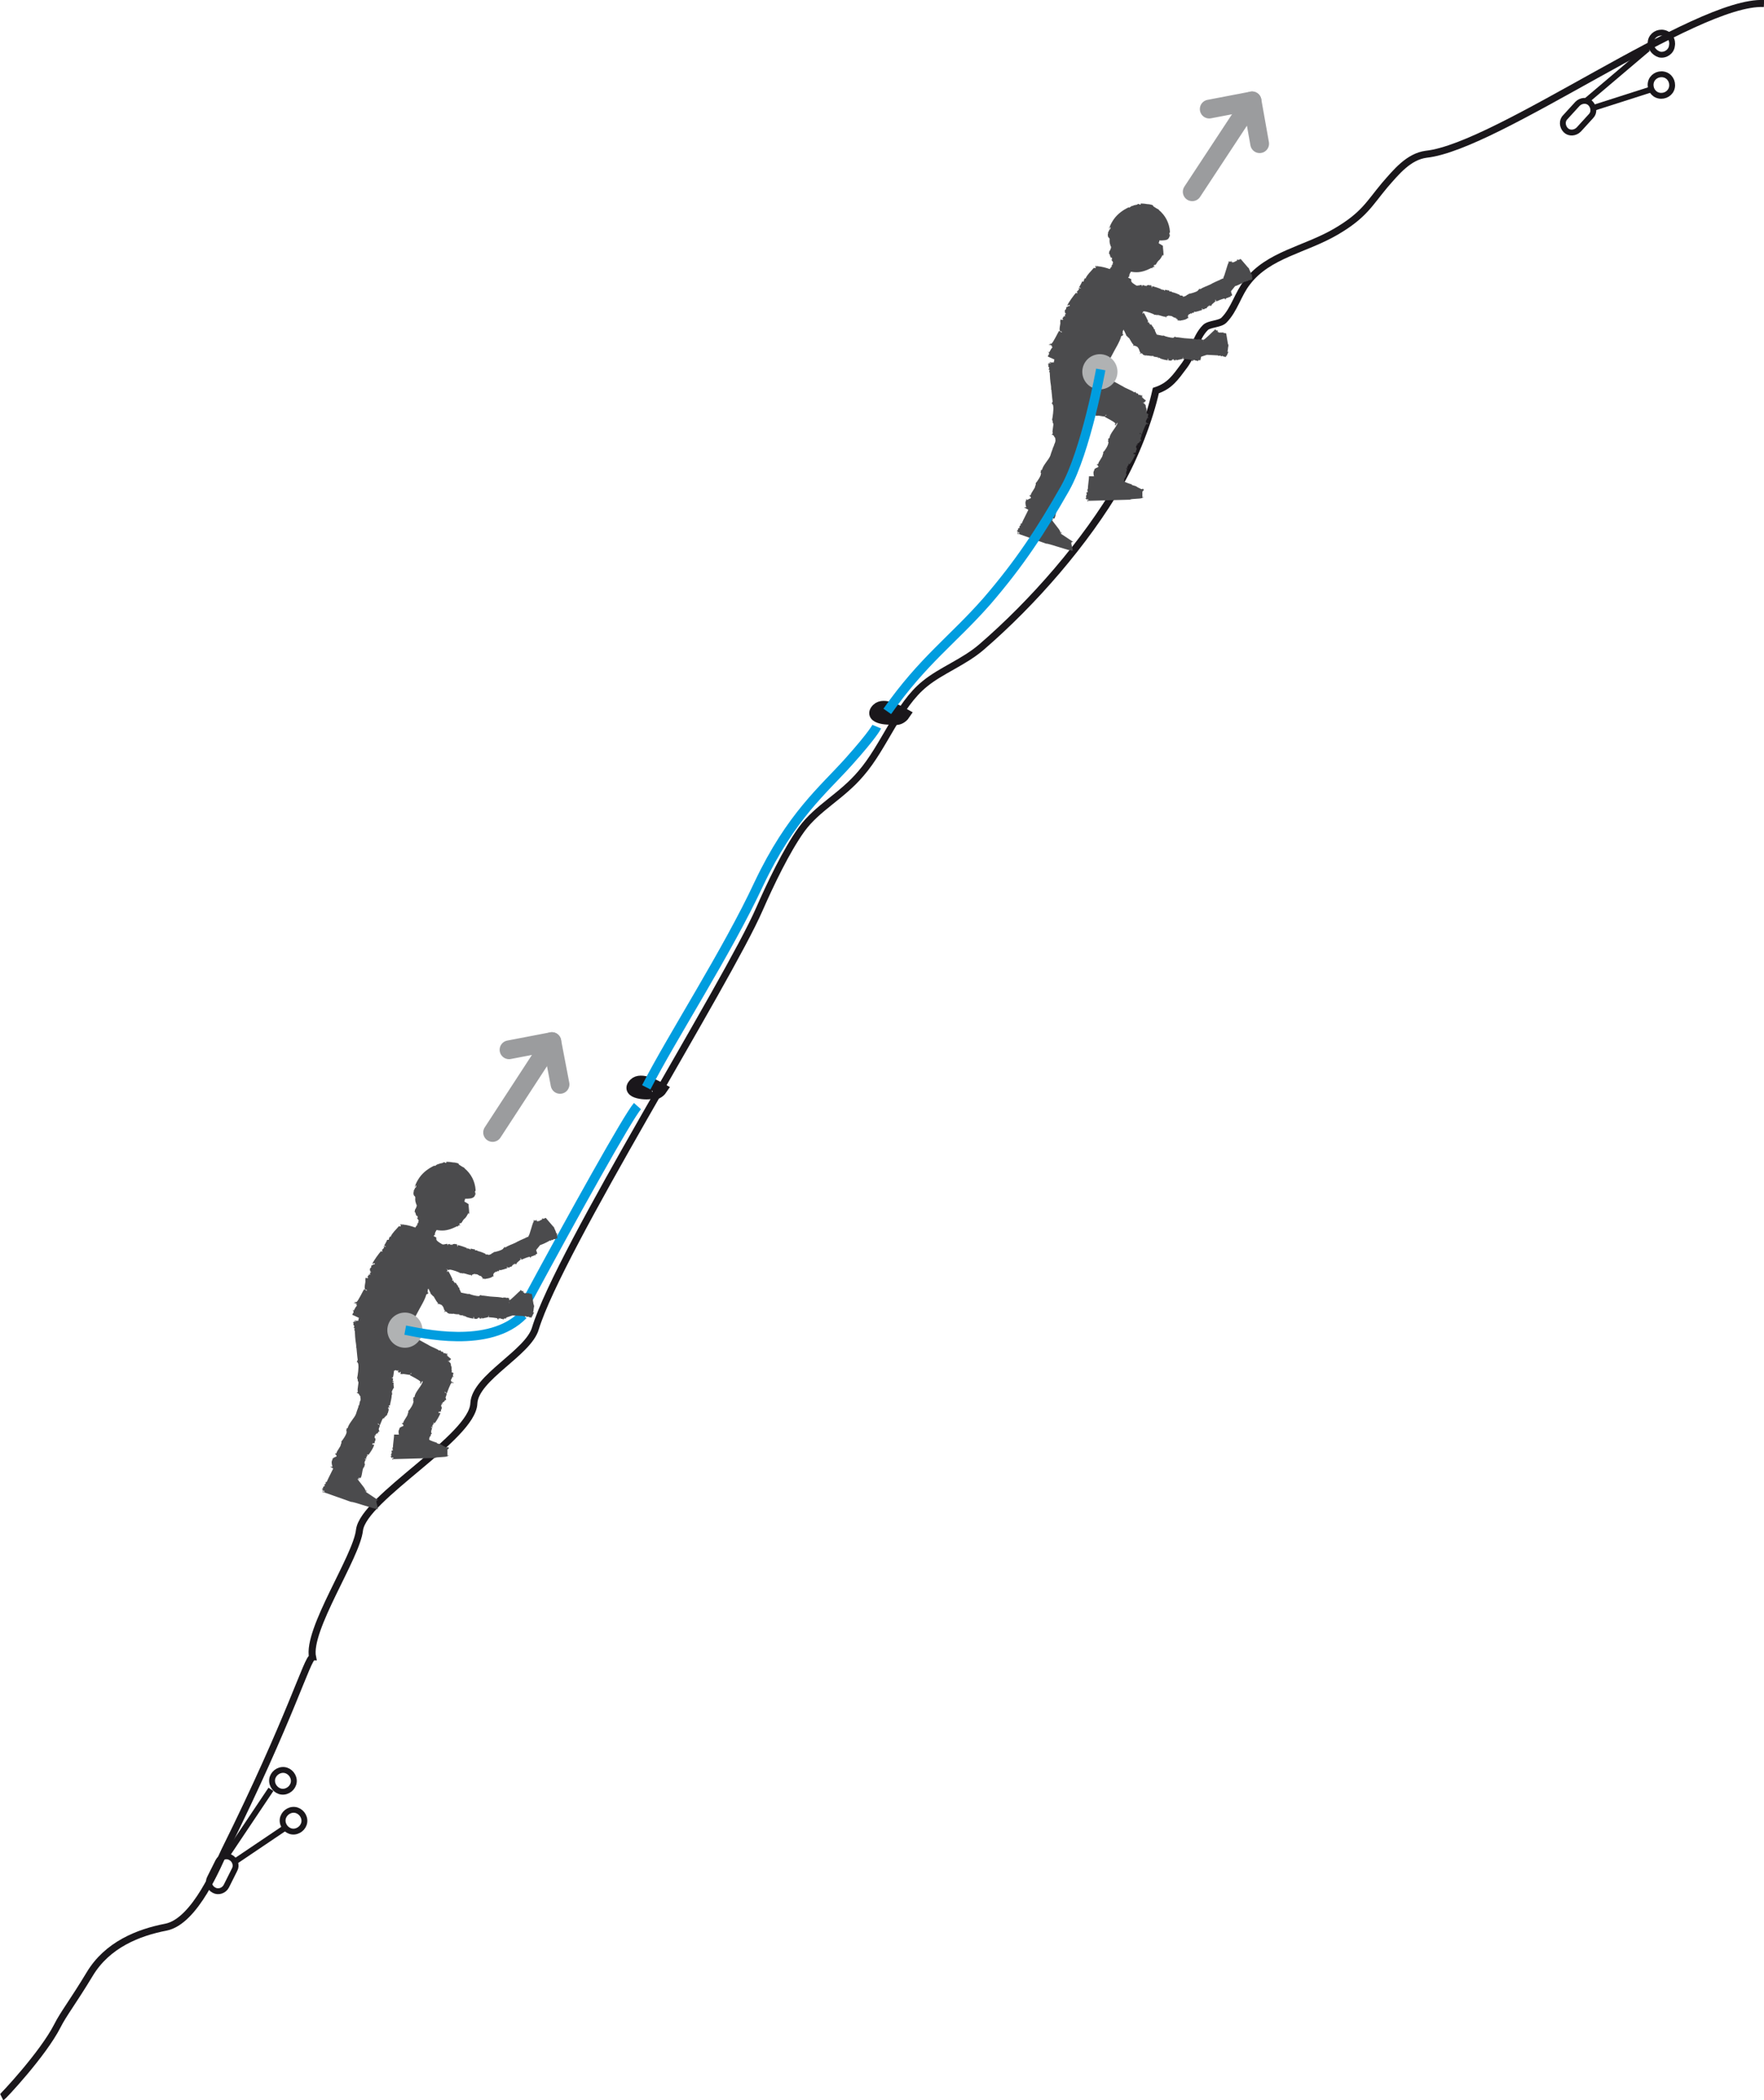 <?xml version="1.0" encoding="utf-8"?>
<!-- Generator: Adobe Illustrator 21.0.0, SVG Export Plug-In . SVG Version: 6.00 Build 0)  -->
<svg version="1.1" id="Calque_1" xmlns="http://www.w3.org/2000/svg" xmlns:xlink="http://www.w3.org/1999/xlink" x="0px" y="0px"
	 viewBox="0 0 300.8 358.1" style="enable-background:new 0 0 300.8 358.1;" xml:space="preserve">
<style type="text/css">
	.st0{fill:none;stroke:#1A171B;stroke-width:1.2;}
	.st1{fill:none;stroke:#1A171B;stroke-width:2;}
	.st2{fill:none;stroke:#9B9C9E;stroke-width:3.2;stroke-linecap:round;stroke-linejoin:round;}
	.st3{fill:none;stroke:#009DDF;stroke-width:1.6;}
	.st4{fill:#4B4B4D;}
	.st5{fill:#B0B2B3;stroke:#B0B2B3;stroke-width:0.8;stroke-miterlimit:10;}
	.st6{fill:none;stroke:#1A171B;}
</style>
<path class="st0" d="M0.3,357.6c0.2-0.1,7-7.3,9.5-12.2c1-2,2.6-4,5.5-8.8c3-5,8.3-7.1,13-8c5-1,8.9-10.7,10-13
	c11.4-23,14.1-32.9,15-33c-1-4.7,7.5-17.1,8-21.7c0.7-5.5,19.3-15.8,19.5-21.6c0.2-4.4,9.3-8.6,10.5-12.8
	c4.1-13.4,32.7-58.9,38.2-71.5c1.8-4.1,4.6-10,7.2-13.6c2.7-3.7,6.8-5.6,10.1-9.5c4-4.6,6.3-11.6,10.9-15.3c2.8-2.3,6.7-3.7,9.7-6.3
	c8.8-7.6,17.7-17.8,23.5-27.8c2.6-4.5,5.1-10.9,6.2-15.9c2.4-0.8,3.3-2.2,4.8-4.2c1.4-1.8,2-4.9,3.6-6.5c0.6-0.7,2.5-0.6,3.2-1.3
	c1.8-1.8,2.4-4.5,4-6.5c3.6-4.7,9.8-5.5,15.1-8.6c4.8-2.8,5.7-4.8,8.3-7.9c2-2.3,4.1-4.9,7.1-5.3C255.4,25,289.2,0,300.8,0.6"/>
<path class="st1" d="M111.3,186.3c-0.8,0.4-4.7,0.1-3.1-1.5c1.1-1.1,3.7,0.4,4.6,0.9c-0.4,0.6-1.1,0.9-1.6,0.8"/>
<path class="st1" d="M152.7,122.4c-0.8,0.4-4.7,0.1-3.1-1.5c1.1-1.1,3.7,0.4,4.6,0.9c-0.4,0.6-1.1,0.9-1.6,0.8"/>
<line class="st2" x1="84" y1="193.1" x2="94.1" y2="177.6"/>
<polyline class="st2" points="86.8,179 94.1,177.6 95.5,184.9 "/>
<line class="st2" x1="203.3" y1="32.7" x2="213.5" y2="17.2"/>
<polyline class="st2" points="206.2,18.6 213.5,17.2 214.8,24.5 "/>
<path class="st3" d="M110.2,185.4c4.4-8.6,13.8-23.1,19.2-34.7c5.5-11.6,11-16,15.3-20.8c4.3-4.8,4.8-6,4.8-6"/>
<path class="st3" d="M90.1,221.4c7.5-13.9,17-31,18.6-32.8"/>
<g>
	<path class="st3" d="M69.8,226.7c0.2-0.4-0.4-0.8-0.8-0.8c-0.6,0-0.5,0.7-0.5,1.1c0,0.5,0,0.9,0.7,0.8c0.6-0.2,1.2-1,1.5-1.5
		c-0.3,0.7-0.2,1.5-0.3,2.2c-0.1,0.5-0.2,1-0.2,1.6"/>
	<path class="st4" d="M69.2,228.4c0-0.1-0.1-0.3,0-0.3l0,0c0.3-0.1-0.1-0.4,0.2-0.5l0,0c0.1,0,0.1-0.2,0.3-0.3c-0.1,0-0.2,0-0.2-0.1
		c0.2-0.1,0.1-0.2,0.3-0.3l-0.1-0.2c0.3-0.5,1.2-2.4,1.5-2.9l0,0c0.4-0.8,1.3-2.2,1.5-3.1c0.2,0,0.3-0.2,0.4-0.3
		c-0.1,0-0.2,0-0.2-0.1c0.2-0.4-0.1-0.1,0.1-0.5c0.1-0.5,1.3-2,1.6-2.4c-0.1-0.3,0.2-0.5,0.2-0.7l0,0c0-0.3,1-1.4,1.1-1.6l-0.1,0
		c0-0.3,0.2-0.1,0.4-0.3c-0.3-0.1-0.3-0.3-0.3-0.4l0.1,0c0-0.1-0.1-0.5,0-0.7l0.1,0.1c-0.1-0.2-0.1-1,0-1.1c0.2-0.2-1.7-0.9-1.7-1.4
		l0-0.3l-2.6-1.3c0,0-1.7-0.8-3.1-0.9l-0.1-0.1l0,0.1c-0.1,0.1,0,0.2-0.1,0.1l0.1-0.1c-0.1,0.1-0.1,0-0.2-0.1c0,0-0.1,0.1-0.2,0.1
		c0,0,0.1,0,0.1,0c0,0.1,0.1,0.2,0,0.3c-0.1,0.1-0.2-0.1-0.3,0c-0.5,0.6-1.1,1.1-1.4,1.8c-0.1,0-0.1,0-0.1-0.1
		c-0.1,0.2-0.2,0.4-0.2,0.6c-0.1,0-0.2,0-0.3,0c0.1,0-0.5,1-0.5,1l0.3,0.1c-0.1,0.2-0.3-0.1-0.4,0.1c0.3,0.2-0.2,0.3-0.1,0.4
		c0,0-0.1,0.1-0.2,0c0.2,0.1,0,0.1,0,0.2c0.1,0,0.1,0,0.1,0l0,0.2c-0.1,0-0.2,0-0.2-0.1c-0.3,0.3-1.4,1.8-1.5,2.2
		c0.2,0,0.1-0.1,0.4-0.1c0.1,0.2-0.1,0.1,0,0.2c-0.4-0.1-0.2,0.2-0.6,0.1l0.2,0.1l-0.2,0c0,0.5,0.1,0.1-0.2,0.5
		c-0.1,0.2,0.1,0.4,0,0.5c0,0,0.2,0,0.2,0.1c-0.2-0.1,0,0.2-0.2,0.1c0,0.1-0.1,0.2,0.1,0.3c-0.1,0-0.3,0.1-0.3,0
		c0,0.1-0.1,0.1-0.1,0.1l0.1,0c-0.1,0.2-0.3,0.2-0.2,0.4l0.1,0c0,0.1-0.1,0.2-0.4,0.1l0-0.1c-0.1,0.2-0.1,0.3-0.1,0.5l0,0
		c0.1,0.3-0.3,1.3,0,1.6l0.2,0l0.1,0.2c0,0-0.6-0.3-0.5-0.3c-0.2,0.3-1,2-1.3,2.2c-0.2,0.1-0.3-0.1-0.3-0.1c0,0.2,0.2,0.2,0.1,0.3
		c-0.1,0-0.1-0.1-0.2-0.1c0,0.1-0.1,0.1,0,0.1c0.1,0,0.3,0.1,0.5,0.1l-0.1,0.1l-0.2-0.1c0,0,0.4,0.3,0.2,0.4
		c-0.2,0.2-0.3,0.5-0.5,0.8c-0.1,0-0.1-0.1-0.1-0.2c0,0,0,0.1-0.1,0.1c0.2,0,0,0.2,0.1,0.1c0.3,0.3-0.2,0.5-0.1,0.7l1.1,0.5
		c-0.1,0.3-0.2,1-0.1,1.7c0.1,0.8,0.5,1.4,0.6,1.6c0-0.1-0.1-0.2-0.1-0.3c0.1,0.1,0.1,0.2,0.2,0.2c-0.1,0.1,0.1,0.3,0.1,0.4l0.1,0
		l0,0.1c0.5,0.4,0.1,0.1,0.5,0.4c0.3,0.2,0.4,0.1,0.5,0.3c0,0-0.1-0.1,0-0.1c0,0.1,0.2,0,0.2,0.1c0.1,0,0.3,0.1,0.2,0
		c0,0.1,0.2,0.1,0.1,0.1c0.1,0,0.1,0.1,0.2,0l-0.1,0c0.2,0,0.4,0.1,0.5,0.1l-0.1-0.1c0.1,0,0.3,0,0.3,0.1l-0.2,0
		c0.2,0,0.4,0,0.6-0.1l-0.1,0c0.1,0,0.5-0.2,0.9-0.3c0.4-0.2,0.7-0.5,0.7-0.6l-0.1,0c0-0.1,0.1-0.1,0.1-0.2c0,0,0,0.3,0,0.2
		c0.2-0.1,0.6-0.5,1-1.1l1.1,0.5c0,0-0.1,0.1-0.1,0.1c0.1,0,0.2-0.1,0.2-0.1l-0.2-0.1c0-0.2,0.1,0,0.2-0.1c0.2,0.1,0.1,0.2,0.1,0.3
		c0.1-0.1,0.3-0.1,0.1-0.2C69,228.3,69.1,228.4,69.2,228.4z"/>
	<path class="st4" d="M80.9,204L80.9,204l0.1-0.2c0-0.2-0.1-0.3,0-0.3l0,0.3c0-0.2,0.1-0.1,0.1,0c0-0.1,0-0.2,0-0.3c0,0,0,0,0,0.1
		c0-0.1-0.1-0.3-0.1-0.4c0-0.2,0.1,0,0.1-0.3c-0.1-1.5-0.8-2.8-1.9-3.7c0-0.1,0,0,0.1,0c-0.4-0.2-0.7-0.4-1-0.6
		c-0.1-0.1-0.1-0.1-0.1-0.2c0,0-0.5-0.2-1-0.2c-0.5-0.1-1.1-0.1-1.1-0.1l0,0.2c-0.4,0-0.1-0.2-0.5-0.1c-0.1,0.2-0.6,0.1-0.8,0.3
		c0,0-0.2,0-0.2,0c0,0.1-0.2,0.1-0.3,0.2c0,0,0,0,0.1,0c-0.1,0-0.2,0.1-0.2,0.1c-0.1,0-0.2,0,0-0.1c-0.3,0.1-1.3,0.6-2.1,1.4
		c-0.8,0.8-1.3,1.9-1.4,2.4c0.1-0.1,0.1-0.3,0.3-0.4c0,0.2-0.1,0.3-0.1,0.4c-0.2,0-0.2,0.4-0.4,0.6l0.1,0.1l-0.1,0.1
		c0,1,0.4,0.3,0.3,1.2c0,0.5,0.2,0.7,0.2,1c0,0,0.1-0.2,0.1,0c-0.1,0,0,0.2-0.1,0.3c0,0.1-0.3,0.6-0.2,0.4c-0.1,0.1,0,0.4-0.1,0.3
		c0,0.1,0,0.2,0.1,0.3l0-0.2c0.1,0.4,0.1,0.6,0.3,0.8l0-0.2c0.1,0.2,0.2,0.4,0.1,0.5l-0.2-0.2c0.2,0.3,0.3,0.5,0.5,0.7l-0.1-0.1
		c0.1,0.1,0.6,0.6,1.1,0.9c0.5,0.3,1,0.5,1.2,0.5l-0.1-0.2c0.1,0,0.2,0,0.3,0c0,0-0.3,0.3-0.3,0.2c0.3,0.1,1.2,0.4,2.2,0.3
		c1-0.1,1.9-0.6,2.1-0.7c0.2-0.1,0.1,0.1,0.1,0.1c0.2-0.2,0.1-0.2,0.3-0.3c0.1,0,0,0.1,0,0.1c0.1-0.1,0.2-0.1,0.2-0.2
		c-0.1,0.1-0.2-0.1-0.2-0.1c0.1-0.1,0.2-0.1,0.3-0.2l0,0.1c0.1,0,0.3-0.5,0.5-0.7c0.4-0.3,0.5-0.6,0.8-1.1c0,0,0,0.2,0,0.3
		c0-0.1,0.1-0.2,0.1-0.2c-0.1,0.1,0.1-0.2,0-0.2c0-0.4-0.1-1-0.1-1.4c-0.1,0-0.1-0.1-0.7-0.4c0-0.2,0.1-0.3,0.1-0.5
		C79.9,204.4,80.6,204.4,80.9,204z"/>
	<path class="st4" d="M72,207.1C72,207.2,72,207.2,72,207.1c0,0.1-0.1,0-0.1,0.1c-0.2,0.2-0.3,0.4-0.4,0.6c0,0,0,0,0,0
		c0,0.1,0,0.1,0,0.2c0,0-0.1,0-0.1,0c0.1,0-0.1,0.4-0.1,0.4l0.1,0.1c0,0.1-0.2-0.1-0.2,0c0.2,0.1-0.1,0.1,0,0.2c0,0,0,0-0.1,0
		c0.1,0.1,0,0,0,0.1c0,0,0,0,0.1,0l0,0.1c0,0-0.1,0-0.1,0c-0.1,0.1-0.4,0.6-0.4,0.7c0.1,0,0,0,0.2,0c0.1,0.1,0,0,0,0.1
		c-0.2-0.1-0.1,0-0.3,0l0.1,0.1l-0.1,0c0,0.2,0,0.1,0,0.2c0,0.1-0.3-0.2-0.4-0.2c0,0,0,0,0,0c-0.1,0,0,0.1-0.1,0c0,0,0,0.1,0.1,0.1
		c-0.1,0-0.1,0-0.1,0c0,0,0,0,0,0l0,0c0,0-0.1,0.1-0.1,0.1c0,0,0,0,0,0c0,0,0,0,0,0l0,0c0,0,0,0,0,0c1,1,2.1,2.1,3.5,2.4
		c0.1-0.3,0.2-0.6,0.2-0.8c0.1,0,0.1-0.1,0.1-0.1c0,0-0.1,0-0.1,0c0.1-0.1,0,0,0-0.2c0-0.2,0.3-0.7,0.5-0.8c-0.1-0.1,0-0.2,0-0.3
		l0,0c0-0.1,0.3-0.5,0.3-0.6l0,0c0-0.1,0.1,0,0.2-0.1c-0.1-0.1-0.2-0.2-0.2-0.2l0,0c0-0.1-0.1-0.2-0.1-0.3l0.1,0
		c-0.1-0.1,0-0.2,0-0.2c0.1-0.1,0.3-0.1,0.2-0.3l0.2,0l0,0c0,0-2.4-1.3-3-1.4l-0.1,0l0,0C72,207.2,72.1,207.2,72,207.1l0.1,0
		C72,207.2,72,207.1,72,207.1C71.9,207.1,71.9,207.1,72,207.1C71.9,207.1,71.9,207.1,72,207.1z"/>
	<path class="st4" d="M60.8,251.8c-0.1,0.3,1.5,1.9,1.5,2.3c0,0.1,0.2,0.1,0.3,0.1c-0.1,0.1-0.2,0-0.2,0.1c0,0,0.1,0,0.1,0
		c0,0,0,0.1-0.1,0.1c0-0.1-0.2-0.1-0.3-0.2l2.4,1.6l0.1,0c0,0-0.4,0-0.4,0.1c-0.1,0.3,0.3,1.1,0.2,1.4c0.1,0,0.1,0,0.2-0.1
		c0,0-0.1,0.1,0,0.1c-0.1-0.1-0.1,0.1-0.2,0c-0.4,0.1-4.2-1.3-4.5-1.2l-4.8-1.7c0,0.1,0,0.1,0,0.1c-0.1,0-0.1-0.2,0-0.2l0.2,0.1
		c0.1-0.1-0.1-0.1,0-0.2c-0.1-0.1-0.2,0-0.3,0.1c0-0.1,0-0.2,0.1-0.2c0-0.1-0.2-0.1-0.2-0.2c0.1-0.1,0.2-0.1,0.2-0.2l0,0
		c-0.1-0.3,0.3-0.2,0.3-0.4h-0.1c0-0.1,0.1-0.2,0.1-0.3c0,0,0.1,0.1,0.1,0.1c0-0.2,0.1-0.2,0-0.4l0.2,0c0.2-0.5,1.1-2.2,1.3-2.7l0,0
		"/>
	<path class="st4" d="M71.1,244.7l-0.1-0.1l-0.2,0.2c0,0,0.5-0.1,0.5-0.1c0,0.4,1.8,0.5,1.9,0.8c0.1,0.1,1.2,0.5,1.3,0.5
		c-0.1,0.2,0.8,0.2,0.8,0.4c0,0,0.1,0,0.1,0c0,0.1,0.6,0.3,0.5,0.3c0.6,0.3,0.2-0.1,0.6,0.1l0,0.2l0.1,0c0,0-0.4,0.1-0.3,0.3
		c0,0.3,0,0.6,0,0.9c0.1,0,0.1-0.1,0.2-0.1c0,0,0,0.1,0,0.1c-0.1-0.1-0.1,0.1-0.2,0.1c-0.3,0.2-1.9,0.1-2.1,0.3l-7.2,0.2
		c0,0.1,0,0.1,0,0.1c-0.1,0-0.1-0.1-0.1-0.2l0.2,0c0.1-0.1-0.1,0-0.1-0.2c-0.1,0-0.2,0.1-0.2,0.2c0-0.1-0.1-0.2,0-0.2
		c-0.1-0.1-0.2,0-0.2-0.1c0.1-0.1,0.2-0.2,0.1-0.3l0,0c-0.1-0.2,0.2-0.3,0.1-0.5l0,0c-0.1-0.1,0-0.2,0-0.3c0,0,0.1,0.1,0.2,0
		c-0.1-0.2,0-0.3-0.1-0.4l0.1-0.1c0-0.5,0.2-1.7,0.2-2.2l0,0"/>
	<path class="st4" d="M67.2,236.6c-0.1,0-0.1-0.9-0.1-0.9l-0.2,0c0-0.2,0.3,0,0.2-0.2c-0.3-0.1,0-0.3-0.1-0.3c0,0,0-0.1,0.1-0.1
		c-0.2,0,0-0.1-0.1-0.1c-0.1,0-0.1,0-0.1,0l-0.1-0.1c0.1,0,0.2-0.1,0.2,0c0.1-0.3,0.3-1.8,0.2-2.1c-0.1,0,0,0.1-0.3,0.2
		c-0.1-0.1,0-0.1-0.1-0.2c0.3,0,0.1-0.2,0.4-0.2l-0.2,0l0.1,0c-0.2-0.4-0.1-0.1,0-0.4c0-0.2-0.3-0.3-0.2-0.4c0,0-0.1,0.1-0.2,0
		c0.2,0-0.1-0.1,0-0.2c0,0,0.4-0.2,0.1-0.1c0.1,0,0.2-0.2,0.2-0.1c0,0,0-0.1,0-0.1l-0.1,0.1c0-0.2,0.1-0.3-0.1-0.4l-0.1,0.1
		c0-0.1,0-0.2,0.2-0.2l0.1,0.1c0-0.2,0-0.3-0.1-0.4l0,0c-0.2-0.2-0.4-1.1-0.6-1.3l-0.2,0.1l-0.1-0.1c0,0,0.5,0.1,0.5,0.1
		c0-0.3-0.1-1.9,0-2.1c0.1-0.1,0.3,0,0.3,0c-0.1-0.1-0.2-0.1-0.2-0.2c0,0,0.1,0,0.2,0c0-0.1,0-0.1,0-0.1c-0.1,0.1-0.3,0-0.4,0l0-0.1
		l0.1,0c0,0-0.3-0.1-0.3-0.2c0.1-0.2,0-0.5,0.1-0.8c0.1,0,0.1,0.1,0.2,0.1c0,0,0-0.1,0-0.1c-0.1,0.1-0.1-0.1-0.1-0.1
		c-0.3-0.2,0-0.4-0.2-0.6l-5.6,0c0-0.1,0-0.1,0-0.1c-0.1,0-0.1,0.1-0.1,0.2l0.2,0c0.1,0.1-0.1,0-0.1,0.1c-0.1,0-0.2-0.1-0.2-0.2
		c0,0.1-0.1,0.2,0,0.2c-0.1,0.1-0.2,0-0.2,0.1c0,0.1,0.2,0.2,0.1,0.2l0,0c-0.2,0.2,0.2,0.3,0.1,0.5l0,0c-0.1,0.1,0,0.2-0.1,0.3
		c0,0,0.1-0.1,0.2,0c-0.1,0.1,0,0.2-0.1,0.3l0.1,0.1c0,0.4,0.1,1.7,0.2,2.2l0,0c0.1,0.7,0.2,2.1,0.3,2.8c-0.1,0.1-0.1,0.3-0.2,0.4
		c0.1-0.1,0.2,0,0.2,0c0,0.3,0.1,0,0.1,0.4c0.1,0.4-0.1,1.9-0.2,2.3c0.2,0.2,0,0.4,0.2,0.6l0,0c0.1,0.2-0.2,1.3-0.1,1.6l0,0
		c0.1,0.2-0.1,0.2-0.2,0.3c0.2,0,0.4,0.2,0.4,0.2l0,0c0,0.1,0.2,0.3,0.3,0.5l-0.1,0c0.1,0.1,0.1,0.4,0.1,0.5
		c-0.1,0.2-0.3,0.6-0.1,0.9l-0.4,0.2l0,0c0,0,0.2,0,0.4,0c0,0.1,0,0.1,0,0.2l0.1,0c0.1,0.2-0.1,0.1,0,0.2c0.1,0,0.1,0.3,0.2,0.3
		c0,0,0,0.1,0,0.1c0.1,0,0.1,0.1,0.1,0.1c0,0,0,0,0,0c0,0,0.1,0.1,0.1,0.1c0,0,0,0.1,0,0c0.1,0.1,0.4,0.5,0.8,0.8
		c0.4,0.3,0.9,0.4,1.1,0.4c0,0-0.2,0-0.2-0.1c0.1,0,0.1,0,0.2,0c0,0.1,0.2,0,0.3,0.1l0,0l0.1,0c0.4-0.1,0.1,0,0.5,0
		c0.2,0,0.3-0.1,0.4-0.1c0,0-0.1,0,0,0c0,0,0.1-0.1,0.2,0c0,0,0.2-0.1,0.1-0.1c0,0,0.2,0,0.1,0c0,0,0.1,0,0.1-0.1l-0.1,0
		c0.1-0.1,0.2-0.1,0.3-0.2l-0.1,0c0.1-0.1,0.1-0.1,0.2-0.1l-0.1,0.1c0.1-0.1,0.2-0.2,0.2-0.3l0,0c0-0.1,0.2-0.3,0.2-0.5
		c0.1-0.2,0.1-0.5,0-0.6l-0.1,0.1c0,0,0-0.1,0-0.1c0,0,0.1,0.1,0.1,0.1c0,0,0-0.1,0-0.1l0,0l0-0.1c0.1-0.1-0.1-0.1,0-0.1l0,0.1
		c0-0.1,0.1,0,0.2,0c0,0,0-0.1,0.1-0.1c0,0-0.1,0-0.1,0c0-0.1-0.2-0.1-0.1-0.2c0-0.1,0.2,0,0.2-0.1c0.1-0.6,0.3-1.2,0.3-1.8
		c0.1,0,0,0,0.1,0c-0.1-0.2,0-0.3-0.1-0.5C67.1,236.6,67.2,236.6,67.2,236.6z"/>
	<path class="st4" d="M76.8,231.6c-0.1,0-0.2-0.2-0.4-0.3c0,0,0-0.1-0.1-0.1l0,0c0,0,0,0,0,0c0,0-0.1,0-0.1,0c0.1-0.1,0.2-0.1,0.2,0
		c-0.1-0.1-0.1-0.2-0.2-0.1c0-0.1,0.1-0.2,0.1-0.3c-0.1,0-0.2,0.1-0.3,0l0,0c-0.1-0.2-0.4,0.1-0.4-0.2l0,0c0-0.1-0.2-0.1-0.2-0.2
		c0,0,0,0.2-0.1,0.1c-0.1-0.2-0.2-0.1-0.2-0.3l-0.2,0.1c-0.3-0.3-1.5-0.7-1.9-1l0,0c-0.6-0.3-1.7-1-2.4-1.2c0-0.2-0.2-0.2-0.2-0.3
		c0,0.1-0.1,0.2-0.1,0.1c-0.3-0.2-0.1,0.1-0.4,0c-0.4-0.1-1.6-1-1.8-1.3c-0.3,0.1-0.4-0.2-0.6-0.2l0,0c-0.2,0-1-0.8-1.3-0.9l0,0
		c-0.2,0-0.1-0.2-0.2-0.3c-0.1,0.2-0.3,0.3-0.4,0.2l0,0c-0.1,0-0.4,0-0.6,0l0.1-0.1c-0.2,0-0.4-0.1-0.5-0.2
		c-0.2-0.2-0.3-0.6-0.7-0.6l0-0.4l0,0c0,0-2.9,4.2-3.1,5.3l-0.1,0.1l0.1,0c0,0.1,0.2,0,0.1,0.1l-0.1-0.1c0.1,0.1,0,0.1-0.1,0.2
		c0,0,0,0.1,0.1,0.1c0,0,0-0.1,0-0.1c0.1,0,0.2-0.1,0.2,0c0.1,0.1-0.1,0.2,0,0.3c0.4,0.4,0.8,0.9,1.4,1.1c0,0.1,0,0-0.1,0.1
		c0.2,0,0.3,0.1,0.5,0.2c0,0.1,0,0.2,0,0.2c0-0.1,0.8,0.4,0.8,0.4l0.1-0.2c0.2,0.1-0.1,0.3,0.1,0.3c0.2-0.3,0.2,0.2,0.4,0.1
		c0,0,0,0.1,0,0.2c0.1-0.2,0.1,0,0.2,0c0,0,0-0.1,0-0.1l0.1,0c0,0.1,0,0.2-0.1,0.2c0.2,0.2,1.6,0.7,1.9,0.8c0-0.2-0.1-0.1,0-0.3
		c0.1-0.1,0.1,0.1,0.2,0c-0.1,0.3,0.1,0.2,0,0.5l0.1-0.1l0,0.1c0.4,0,0.1,0,0.4,0.2c0.2,0.1,0.4-0.1,0.4,0c0,0,0-0.1,0.1-0.1
		c-0.1,0.1,0.2,0,0.1,0.1c0.1,0,0.2,0.1,0.3-0.1c0,0.1,0.1,0.2-0.1,0.3c0,0,0.1,0.1,0.1,0.1l0-0.1c0.2,0.1,0.1,0.3,0.3,0.1l0-0.1
		c0.1,0,0.2,0.1,0.1,0.3l-0.1,0c0.1,0.1,0.2,0.1,0.4,0.1l0,0c0.3-0.1,1.1,0.2,1.4,0.1l0-0.2l0.2-0.1c0,0-0.4,0.5-0.3,0.4
		c0.2,0.1,1.6,0.8,1.8,1.1c0,0.1-0.1,0.2-0.1,0.3c0.1,0,0.1-0.1,0.2-0.1c0,0-0.1,0.1-0.1,0.1c0.1,0,0.1,0.1,0.1,0
		c0-0.1,0.1-0.3,0.2-0.4l0.1,0.1l-0.1,0.1c0,0,0.3-0.3,0.3-0.1c0.2,0.2,0.4,0.3,0.6,0.4c0,0.1-0.1,0.1-0.2,0.1c0,0,0.1,0,0.1,0.1
		c0-0.2,0.1,0,0.1-0.1c0.3-0.2,0.4,0.2,0.6,0.1l0.1-0.2c0,0,0.1,0,0.1,0c0,0,0,0.1,0,0.1c0,0,0.2,0,0.5,0.1c0.2,0,0.5,0,0.5,0l0-0.1
		c0.2,0,0.1,0.1,0.2,0c0.1-0.1,0.3-0.1,0.3-0.1c0,0,0.1,0,0.1,0c0-0.1,0.1,0,0.1-0.1c0,0,0,0,0,0c0,0,0.1,0,0.1-0.1c0,0,0.1,0,0,0
		c0.2-0.1,0.6-0.3,0.9-0.7c0.3-0.4,0.5-0.9,0.6-1.1c0,0-0.1,0.2-0.1,0.2c0-0.1,0.1-0.1,0-0.2c0.1,0,0.1-0.2,0.2-0.3l-0.1,0l0,0
		c0-0.4,0-0.1,0-0.5c0-0.2-0.1-0.3-0.1-0.4c0,0,0,0.1,0,0c0,0-0.1-0.1,0-0.2c0,0-0.1-0.2-0.1-0.1c0,0,0-0.2,0-0.1c0,0,0-0.1-0.1-0.1
		l0,0.1c-0.1-0.2-0.1-0.3-0.2-0.3l0,0.1c-0.1-0.1-0.1-0.1-0.1-0.2l0.1,0.1C77,231.8,76.9,231.7,76.8,231.6L76.8,231.6z"/>
	<path class="st4" d="M62.4,248.9l-0.2-0.1c0.1-0.2,0.3,0.1,0.3-0.1c-0.3-0.2,0.2-0.2,0-0.4c0,0,0.1-0.1,0.2,0c-0.2-0.1,0-0.1,0-0.2
		c0,0-0.1,0-0.1,0l0-0.1c0.1,0,0.2,0,0.2,0.1c0.2-0.2,1-1.4,1-1.8c-0.1,0-0.1,0.1-0.3,0c-0.1-0.1,0.1-0.1,0-0.2
		c0.3,0.1,0.2-0.1,0.5,0l-0.2-0.1l0.1,0c0-0.4,0-0.1,0.1-0.4c0.1-0.2-0.1-0.4,0-0.4c0,0-0.1,0-0.2-0.1c0.2,0.1,0-0.2,0.1-0.1
		c0-0.1,0.1-0.2-0.1-0.2c0.1,0,0.2-0.1,0.3,0c0,0,0.1-0.1,0-0.1l-0.1,0c0-0.2,0.5-0.3,0.4-0.5l0.1,0.5c0-0.1-0.1-0.6,0.1-0.6l0,0.1
		c0.1-0.1,0.1-0.2,0-0.4l0,0c-0.1-0.3,0.3-0.6,0.1-0.9l-0.2,0l-0.1-0.2c0,0,0.5,0.3,0.4,0.3c0.1-0.3,0.6-1.6,0.9-1.8
		c0.1-0.1,0.3,0.1,0.3,0.1c0-0.1-0.1-0.1-0.1-0.2c0,0,0.1,0.1,0.1,0.1c0,0,0.1-0.1,0-0.1c-0.1,0-0.3-0.1-0.4-0.1l0.1-0.1l0.1,0.1
		c0,0-0.3-0.2-0.2-0.3c0.2-0.2,0.2-0.4,0.4-0.6c0.1,0,0.1,0.1,0.1,0.2c0,0,0-0.1,0.1-0.1c-0.2,0,0-0.1-0.1-0.1
		c-0.2-0.3,0.1-0.4,0-0.6l-3.9-1.9c0,0,0.1-0.1,0.1-0.1c-0.1,0-0.2,0-0.1,0.1l0.2,0.1c0,0.1-0.1,0-0.1,0.1c-0.1-0.1-0.1-0.2-0.1-0.3
		c-0.1,0.1-0.2,0.1-0.1,0.2c-0.1,0-0.2-0.1-0.3,0c0,0.1,0.1,0.2,0,0.2l0,0c-0.2,0.1,0.2,0.1,0,0.2l0,0c-0.1,0,0,0.2-0.2,0.2
		c0,0,0.2,0,0.1,0.1c-0.1,0.1-0.1,0.2-0.2,0.2l0.1,0.1c-0.2,0.4-0.8,2-0.9,2.4l0,0c-0.2,0.6-1.3,1.7-1.4,2.4c-0.2,0-0.2,0.2-0.3,0.2
		c0.1,0,0.2,0,0.1,0.1c-0.2,0.3,0.1,0.1,0,0.4c0,0.4-0.7,1.4-0.9,1.6c0.1,0.3-0.1,0.4-0.1,0.6l0,0c0,0.2-0.7,1.1-0.7,1.3l0,0
		c0,0.2-0.2,0.1-0.3,0.2c0.2,0.1,0.3,0.3,0.3,0.4l0,0c0,0.1-0.6,0.2-0.6,0.4l-0.1-0.1c0.1,0.2-0.1,0.4-0.1,0.5c-0.1,0.2,0,0.7,0.1,1
		l-0.4,0l0,0c0,0,3.5,2,4.6,2.1l0.1,0.1l0-0.1c0.1-0.1,0-0.2,0.1-0.1l-0.1,0.1c0.1-0.1,0.1,0,0.2,0.1c0,0,0.1-0.1,0.1-0.1
		c0,0-0.1,0-0.1,0c0-0.1-0.1-0.2,0-0.2c0-0.1,0.2,0.1,0.3,0c0.3-0.5,0.2-1.2,0.5-1.8c0.1,0,0,0,0.1,0c0-0.2,0.1-0.3,0.1-0.5
		c0.1,0,0.2,0,0.2,0C61.9,249.7,62.3,248.9,62.4,248.9z"/>
	<path class="st4" d="M73.7,243.5l-0.2-0.1c0.1-0.2,0.3,0.1,0.3-0.1c-0.3-0.2,0.1-0.2,0-0.4c0,0,0.1-0.1,0.2,0c-0.2-0.1,0-0.1,0-0.2
		c0,0-0.1,0-0.1,0l0-0.1c0.1,0,0.2,0,0.2,0.1c0.2-0.2,1-1.5,1-1.8c-0.1,0-0.1,0.1-0.3,0c-0.1-0.1,0.1-0.1,0-0.2
		c0.3,0.1,0.2-0.1,0.5,0l-0.2-0.1l0.1,0c0-0.4,0-0.1,0.1-0.4c0.1-0.2-0.1-0.4,0-0.4c0,0-0.1,0-0.1-0.1c0.1,0.1-0.1-0.2,0.1-0.1
		c0-0.1,0.1-0.2-0.1-0.2c0.1,0,0.2-0.1,0.3,0c0,0,0.1-0.1,0-0.1l-0.1,0c0-0.2,0.5-0.3,0.4-0.5l0.1,0.5c0-0.1-0.2-0.6,0.1-0.6l0,0.1
		c0.1-0.1,0.1-0.2,0-0.4l0,0c-0.1-0.2,0.3-0.6,0.1-0.9l-0.2,0l-0.1-0.2c0,0,0.5,0.3,0.4,0.3c0.1-0.3,0.6-1.7,0.8-1.8
		c0.1-0.1,0.3,0.1,0.3,0.1c0-0.1-0.1-0.1-0.1-0.2c0,0,0.1,0.1,0.1,0.1c0,0,0.1-0.1,0-0.1c-0.1,0-0.3-0.1-0.4-0.1l0.1-0.1l0.1,0.1
		c0,0-0.3-0.2-0.2-0.3c0.1-0.2,0.2-0.4,0.3-0.6c0.1,0,0.1,0.1,0.1,0.2c0,0,0-0.1,0.1-0.1c-0.2,0,0-0.1-0.1-0.1
		c-0.2-0.3,0.1-0.4,0-0.6l-3.9-1.8c0,0,0.1-0.1,0.1-0.1c-0.1,0-0.2,0-0.1,0.1l0.2,0.1c0,0.1-0.1,0-0.1,0.1c-0.1-0.1-0.1-0.2-0.1-0.3
		c0,0.1-0.2,0.1,0,0.2c-0.1,0-0.2-0.1-0.3,0c0,0.1,0.1,0.2,0,0.2l0,0c-0.2,0.1,0.2,0.1,0,0.2l0,0c-0.1,0,0,0.2-0.2,0.2
		c0,0,0.2,0,0.1,0.1c-0.1,0.1-0.1,0.2-0.2,0.2l0.1,0.1c-0.2,0.4-0.7,2-0.9,2.4l0,0c-0.2,0.6-1.3,1.7-1.3,2.4c-0.2,0-0.2,0.2-0.3,0.3
		c0.1,0,0.2,0,0.1,0.1c-0.2,0.3,0.1,0.1,0,0.4c0,0.4-0.6,1.4-0.9,1.6c0.1,0.3-0.1,0.4-0.1,0.6l0,0c0,0.2-0.7,1.1-0.7,1.3l0,0
		c0,0.2-0.2,0.1-0.3,0.2c0.2,0.1,0.3,0.3,0.3,0.4l0,0c0,0.1-0.6,0.2-0.6,0.4l-0.1-0.1c0.1,0.2-0.1,0.4-0.1,0.5c-0.1,0.2,0,0.7,0.1,1
		l-0.4,0l0,0c0,0,3.5,2,4.6,2l0.1,0.1l0-0.1c0.1-0.1,0-0.2,0.1-0.1l-0.1,0.1c0.1-0.1,0.1,0,0.2,0.1c0,0,0.1-0.1,0.1-0.1
		c0,0-0.1,0-0.1,0c0-0.1-0.1-0.2,0-0.2c0.1-0.1,0.2,0.1,0.3,0c0.3-0.5,0.2-1.2,0.4-1.8c0.1,0,0,0,0.1,0.1c0-0.2,0.1-0.3,0.1-0.5
		c0.1,0,0.2,0,0.2,0C73.3,244.3,73.7,243.5,73.7,243.5z"/>
	
		<ellipse transform="matrix(0.398 -0.917 0.917 0.398 -166.429 199.904)" class="st5" cx="69.1" cy="226.8" rx="2.6" ry="2.6"/>
	<path class="st4" d="M72.7,213.1c-0.3,0-0.2-0.3-0.4-0.3L72,213c0,0,0,0,0,0l0,0l0,0c-0.1-0.1-0.1-0.1-0.2-0.1l0,0
		c-0.1,0-0.1-0.1-0.1-0.1l0.1,0c-0.1-0.1-0.2-0.1-0.3-0.1l0,0c-0.1,0-0.2-0.1-0.4,0c-0.2,0-0.4,0-0.4,0.1l0.1,0c0,0-0.1,0-0.1,0
		c0,0,0-0.1,0.1-0.1c-0.1,0-0.4,0.1-0.7,0.3c-0.3,0.2-0.5,0.5-0.5,0.5c-0.1,0.1-0.1,0-0.1,0c0,0.1,0,0.1,0,0.1c0,0,0,0,0,0
		c0,0,0,0.1,0,0.1c0,0,0.1,0,0.1,0c0,0,0,0.1-0.1,0.1l0,0c0,0,0,0.1,0,0.2c-0.1,0.2-0.1,0.3-0.1,0.5c0,0,0,0,0-0.1c0,0,0,0.1,0,0.1
		c0,0,0,0.1,0,0c0,0.1,0,0.2,0,0.3l-0.2,0.1c0,0,0-0.1,0-0.1c0,0,0,0.1,0,0.1l0.1-0.1c0.1,0-0.1,0.1,0,0.1c-0.1,0.1-0.2,0-0.2,0
		c0,0.1,0,0.2,0.1,0.1c0,0.1-0.1,0.1-0.1,0.2c0.1,0,0.2,0,0.2,0.1l0,0c0,0.1,0.1,0.1,0.2,0.2v0c0,0.1,0,0,0,0.1c0,0,0,0,0,0l0,0
		c0,0.1,0.1,0.1,0.1,0.2c0,0,0,0,0.1-0.1c0,0,0,0.1,0.1,0.1c0,0.1,0.1,0.1,0,0.2l0.1,0c0.2,0.3,0.6,0.7,0.8,1l0,0
		c0.3,0.4,1,1.4,1.4,1.7c0,0.1,0,0.2,0.1,0.3c0-0.1,0.1-0.1,0.1-0.1c0.1,0.2,0.1,0,0.3,0.2c0.3,0.2,0.8,1.3,0.9,1.6
		c0.2,0,0.2,0.3,0.4,0.3l0,0c0.1,0.1,0.5,0.9,0.7,1.1l0,0c0.2,0.1,0,0.2,0,0.3c0.1-0.1,0.3-0.1,0.4,0l0,0c0.1,0,0.3,0.1,0.4,0.2
		l-0.1,0c0.2,0,0.2,0.2,0.3,0.3c0.1,0.2,0.1,0.5,0.3,0.6l-0.2,0.3l0,0c0,0,0.1-0.1,0.3-0.2c0,0,0,0,0,0c0,0,0,0,0,0
		c0.1,0.1,0.2,0.1,0.3,0.2c0,0,0,0,0,0.1c0,0,0.2,0,0.3,0.1c0.2,0,0.4,0,0.4,0l0,0c0.1,0,0,0.1,0.2,0c0.1-0.1,0.2,0,0.3-0.1
		c0,0,0.1,0,0.1,0c0,0,0.1,0,0.1,0c0,0,0,0,0,0c0,0,0.1,0,0.1,0c0,0,0.1,0,0,0c0.1,0,0.5-0.2,0.7-0.4c0.3-0.3,0.5-0.6,0.5-0.7
		c0,0-0.1,0.1-0.1,0.1c0-0.1,0.1-0.1,0-0.1c0.1,0,0.1-0.1,0.2-0.2l0,0l0,0c0-0.3,0-0.1,0.1-0.3c0-0.2,0-0.2,0-0.3c0,0,0,0,0,0
		c0,0,0-0.1,0-0.1c0,0,0-0.1-0.1-0.1c0,0,0-0.1,0-0.1c0,0,0-0.1,0-0.1l0,0c0-0.1,0-0.2-0.1-0.2l0,0c0,0,0-0.1,0-0.1c0,0,0,0,0,0
		c0,0,0,0,0-0.1l0,0.1c0,0,0-0.1,0-0.1c0,0,0,0,0,0c0,0,0,0,0,0c0,0-0.1-0.1-0.1-0.1c0,0,0,0,0-0.1c-0.2-0.4-0.4-0.9-0.6-1.3
		c0,0,0,0,0.1,0c-0.1-0.1-0.2-0.2-0.3-0.3c0-0.1,0.1-0.1,0.1-0.1c-0.1,0.1-0.5-0.6-0.5-0.6l-0.2,0.1c-0.1-0.1,0.2-0.2,0-0.2
		c-0.2,0.1-0.1-0.2-0.2-0.2c0,0,0-0.1,0.1-0.1c-0.1,0.1-0.1,0-0.1,0c0,0,0,0-0.1,0.1l-0.1-0.1c0-0.1,0.1-0.1,0.1-0.1
		c-0.1-0.2-0.6-1.3-0.8-1.5c-0.1,0.1,0,0.1-0.1,0.2c-0.1,0,0-0.1-0.1-0.1c0.2-0.2,0-0.2,0.1-0.3l-0.1,0.1l0.1-0.1
		c-0.3-0.2-0.1,0-0.2-0.3c-0.1-0.1-0.3-0.1-0.3-0.2c0,0,0,0.1-0.1,0.1c0.1-0.1-0.1,0,0-0.1c0,0-0.1-0.1-0.2,0c0.1-0.1,0-0.2,0.1-0.2
		c0,0,0-0.1-0.1-0.1l0,0.1c-0.1-0.1,0-0.2-0.2-0.2l0,0.1c-0.1-0.1-0.1-0.1,0-0.2l0.1,0c-0.1-0.1-0.1-0.2-0.3-0.2l0,0
		c-0.2,0-0.7-0.6-1-0.6l-0.1,0.1l-0.2,0c0,0,0.4-0.2,0.3-0.2c-0.1-0.2-0.4-0.5-0.4-0.7c0-0.1,0.2-0.1,0.2-0.1c-0.1-0.1-0.1,0-0.2,0
		c0,0,0.1-0.1,0.1-0.1c0,0,0-0.1-0.1,0c0,0.1-0.2,0.1-0.2,0.2l-0.1-0.1l0.1-0.1c0,0-0.3,0.1-0.3,0C72.9,213.5,72.8,213.3,72.7,213.1
		c0,0,0.1,0.1,0.1,0.1c0,0,0-0.1,0-0.1C72.8,213.1,72.7,213,72.7,213.1z M78.6,221.1C78.6,221.1,78.6,221.1,78.6,221.1
		C78.6,221.1,78.6,221.1,78.6,221.1L78.6,221.1z"/>
	<path class="st4" d="M78.9,224.3l0-0.1c0.1,0,0,0.2,0.1,0.2c0.1-0.2,0.2,0.1,0.2,0c0,0,0,0,0,0.1c0-0.1,0.1,0,0.1,0c0,0,0,0,0-0.1
		l0.1,0c0,0,0,0.1,0,0.1c0.2,0.1,1.2,0.4,1.4,0.3c0-0.1-0.1,0-0.1-0.2c0.1-0.1,0.1,0,0.1,0c0,0.2,0.1,0.1,0.1,0.3l0-0.1l0,0.1
		c0.3-0.1,0.1,0,0.3,0c0.1,0,0.2-0.1,0.3-0.1c0,0,0-0.1,0-0.1c0,0.1,0.1-0.1,0.1,0c0,0,0.1,0,0.1-0.1c0,0.1,0.1,0.1,0,0.2
		c0,0,0.1,0,0.1,0l0,0c0.1,0,0.2,0.1,0.3,0l0-0.1c0.1,0,0.1,0,0.1,0.1l-0.1,0c0.1,0,0.2,0,0.3,0l0,0c0.1-0.1,0.8-0.1,0.9-0.3l0-0.1
		l0.1-0.1c0,0-0.1,0.3-0.1,0.3c0.2,0,1.3,0.1,1.5,0.2c0.1,0.1,0,0.2,0,0.2c0.1,0,0-0.1,0.1-0.1c0,0,0,0.1,0,0.1c0,0,0.1,0,0.1,0
		c0,0,0-0.2,0-0.2l0.1,0l0,0.1c0,0,0.1-0.2,0.2-0.1c0.2,0.1,0.3,0.1,0.5,0.1c0,0-0.1,0.1-0.1,0.1c0,0,0.1,0,0.1,0
		c0-0.1,0.1,0,0.1-0.1c0.1-0.2,0.3,0,0.4-0.1l0.6-3.1c0,0,0.1,0,0.1,0c0,0-0.1-0.1-0.1-0.1l0,0.1c-0.1,0,0-0.1-0.1-0.1
		c0-0.1,0.1-0.1,0.1-0.1c-0.1,0-0.1-0.1-0.1,0c0,0,0-0.1,0-0.2c0,0-0.1,0.1-0.2,0l0,0c-0.1-0.1-0.2,0.1-0.3,0l0,0
		c0-0.1-0.1,0-0.2-0.1c0,0,0,0.1,0,0.1c-0.1-0.1-0.1,0-0.2-0.1l-0.1,0.1c-0.3-0.1-1.5-0.2-1.8-0.2l0,0c-0.5,0-1.4-0.2-1.9-0.2
		c-0.1-0.1-0.2-0.1-0.2-0.1c0,0,0,0.1,0,0.1c-0.2-0.1,0,0.1-0.3,0.1c-0.3,0-1.3-0.2-1.6-0.4c-0.1,0.1-0.3,0-0.4,0l0,0
		c-0.1,0-0.9-0.2-1.1-0.2l0,0c-0.2,0.1-0.1-0.1-0.2-0.1c0,0.2-0.1,0.2-0.2,0.2l0,0c-0.1,0-0.2,0.1-0.4,0.1l0-0.1
		c-0.1,0.1-0.3,0-0.3,0c-0.1-0.1-0.4-0.2-0.6-0.2l-0.1-0.3l0,0c0,0-0.6,2.7-0.4,3.3l0,0.1l0.1,0c0.1,0.1,0.1,0,0.1,0l-0.1,0
		c0.1,0,0,0.1,0,0.1c0,0,0.1,0,0.1,0.1c0,0,0,0,0,0c0,0,0.1-0.1,0.1,0c0.1,0,0,0.1,0.1,0.2c0.4,0.1,0.8,0.3,1.2,0.3c0,0,0,0,0,0
		c0.1,0,0.2,0,0.4,0c0,0,0,0.1,0,0.1C78.2,224.2,78.8,224.3,78.9,224.3z"/>
</g>
<path class="st4" d="M89.7,212l0.4-0.9l0.2,0c0,0-0.2-0.3-0.2-0.3c0.2-0.1,0.7-2.3,0.9-2.5c0.1-0.1-0.1-0.2-0.1-0.2
	c0.1,0,0.5,0,0.6,0c0,0,0-0.1-0.1-0.1c0,0,0.1-0.1,0.1,0c0,0.1,0.1,0.2,0.1,0.3l0.1-0.1l-0.1-0.1c0,0,0.2,0.2,0.3,0.1
	c0.2-0.1,0.4-0.2,0.6-0.3c0,0-0.1-0.1-0.1-0.1c0,0,0.1,0,0.1-0.1c0,0.1,0.1,0,0.1,0.1c0.2,0.1,0.3-0.2,0.5-0.1l1.2,1.4
	c0,0,0.1,0,0.1-0.1c0,0.1,0,0.1-0.1,0.1l0.2,0.2c-0.1,0,0.4,0.8,0.3,0.9c0,0.1,0.1,0.1,0.2,0c-0.1,0,0.1,0.9,0,0.8
	c0,0.1,0.1,0.1,0,0.2c-0.1,0-0.2-0.1-0.2,0l0,0c-0.1,0.2-0.3,0-0.4,0.1l0,0c0,0.1-0.2,0.1-0.2,0.2c0,0,0-0.1-0.1-0.1
	c-0.1,0.1-0.2,0.1-0.2,0.2l-0.1-0.1c-0.3,0.2-1.3,0.7-1.7,0.8l-0.8,1"/>
<path class="st4" d="M73,211.4c-0.2,0.2-0.3-0.1-0.5,0.1l-0.1,0.3c0,0,0,0,0,0l0,0l0,0c-0.1,0-0.2,0-0.2,0l0,0c-0.1,0-0.1,0-0.2,0
	l0.1,0c-0.1,0-0.2,0-0.3,0.1l0,0c-0.1,0-0.2,0.1-0.4,0.3c-0.1,0.1-0.2,0.3-0.3,0.3l0.1,0c0,0,0,0.1,0,0.1c0,0-0.1-0.1,0-0.1
	c-0.1,0.1-0.2,0.4-0.3,0.7c-0.1,0.3-0.1,0.7,0,0.8c0,0.1-0.1,0-0.1,0c0,0.1,0,0,0.1,0.1c0,0,0,0,0,0c0,0,0,0.1,0,0.1
	c0-0.1,0,0,0.1-0.1c0,0,0,0.1,0,0.1l0,0c0,0,0.1,0,0.1,0.1c0,0.2,0.2,0.3,0.2,0.5c0,0,0,0-0.1,0c0,0,0,0,0,0.1c0,0,0.1,0,0,0
	c0.1,0,0.2,0.1,0.3,0.2l0,0.2c0,0-0.1,0-0.1,0c0,0.1,0.1,0.1,0.1,0.1l0-0.1c0.1,0,0,0.1,0.1,0.1c0,0.1-0.1,0.1-0.2,0.1
	c0.1,0,0.1,0.1,0.2,0c0.1,0.1,0,0.1,0,0.2c0.1,0,0.2-0.1,0.2,0l0,0c0.1,0.1,0.2,0,0.3,0l0,0c0.1,0,0,0,0.1,0.1c0,0,0,0,0,0l0,0
	c0,0.1,0.1,0,0.2,0.1c0,0,0-0.1,0-0.1c0,0,0.1,0,0.1,0c0.1,0,0.1,0,0.2,0.1l0.1-0.1c0.3,0.1,0.9,0.1,1.2,0.2l0,0
	c0.5,0.1,1.6,0.4,2.2,0.4c0.1,0.1,0.2,0.1,0.3,0.2c0-0.1,0-0.1,0-0.1c0.3,0.1,0-0.1,0.3,0c0.3,0,1.5,0.4,1.7,0.6
	c0.2-0.1,0.3,0.1,0.5,0l0,0c0.2,0,1,0.3,1.2,0.3l0,0c0.2-0.1,0.1,0.1,0.2,0.2c0-0.2,0.2-0.3,0.2-0.3l0,0c0.1,0,0.3-0.1,0.4-0.1
	l0,0.1c0.1-0.1,0.3,0,0.4,0c0.2,0.1,0.4,0.3,0.7,0.3l0.1,0.3l0,0c0,0,0-0.1,0.1-0.4c0,0,0,0,0.1,0c0,0,0,0,0,0c0.1,0,0.2,0,0.4-0.1
	c0,0,0,0,0.1,0c0,0,0.1-0.1,0.3-0.2c0.1-0.1,0.3-0.2,0.3-0.2l0,0c0.1-0.1,0.1,0,0.1-0.1c0-0.1,0.1-0.2,0.1-0.2c0,0,0-0.1,0.1,0
	c0,0,0-0.1,0-0.1c0,0,0,0,0,0c0,0,0-0.1,0-0.1c0,0,0,0,0,0c0.1-0.1,0.2-0.4,0.3-0.8c0-0.4,0-0.8-0.1-0.9c0,0,0,0.1,0,0.2
	c0-0.1,0-0.1,0-0.1c0-0.1,0-0.2,0-0.2l0,0l0,0c-0.2-0.2,0-0.1-0.2-0.3c-0.1-0.1-0.2-0.1-0.2-0.2c0,0,0,0,0,0c0,0-0.1,0-0.1-0.1
	c0,0-0.1-0.1-0.1,0c0,0-0.1-0.1,0-0.1c0,0-0.1,0-0.1,0l0,0c-0.1-0.1-0.1-0.1-0.2-0.1l0,0c0,0-0.1,0-0.1,0c0,0,0,0,0,0c0,0,0,0,0,0
	l0.1,0c0,0-0.1,0-0.1,0c0,0,0,0,0,0c0,0,0,0,0,0c-0.1,0-0.1,0-0.2,0c0,0,0-0.1,0-0.1c-0.4-0.2-0.9-0.4-1.4-0.5c0,0,0,0,0-0.1
	c-0.2,0-0.3,0-0.4,0c0-0.1,0-0.1,0-0.2c0,0.1-0.7-0.1-0.7-0.1l-0.1,0.2c-0.1,0,0-0.2-0.1-0.2c-0.1,0.2-0.2-0.1-0.3,0
	c0,0-0.1,0,0-0.1c-0.1,0.1-0.1,0-0.1,0c0,0,0,0,0,0.1l-0.1,0c0-0.1,0-0.1,0-0.1c-0.2-0.1-1.3-0.5-1.6-0.5c0,0.1,0.1,0.1,0.1,0.2
	c-0.1,0.1-0.1-0.1-0.1,0c0-0.2-0.1-0.1-0.1-0.4l-0.1,0.1l0-0.1c-0.3,0.1-0.1,0-0.3,0c-0.2,0-0.3,0.1-0.4,0.1c0,0,0,0.1,0,0.1
	c0-0.1-0.1,0.1-0.1-0.1c0,0-0.2,0-0.2,0.1c0-0.1-0.1-0.2,0-0.2c0,0-0.1,0-0.1,0l0,0.1c-0.1,0-0.2-0.2-0.3,0l0,0.1
	c-0.1,0-0.1,0-0.1-0.2l0.1,0c-0.1,0-0.2,0-0.3,0l0,0c-0.2,0.1-0.9,0.1-1.1,0.2l0,0.1l-0.1,0.1c0,0,0.2-0.4,0.2-0.4
	c-0.2,0-0.6-0.1-0.8-0.2c-0.1-0.1,0-0.2,0-0.2c-0.1,0-0.1,0.1-0.2,0.1c0,0,0-0.1,0-0.1c0,0-0.1,0-0.1,0c0,0.1,0,0.2,0,0.3l-0.1,0
	l0-0.1c0,0-0.1,0.3-0.2,0.2C73.4,211.6,73.2,211.6,73,211.4c0.1,0,0.1,0,0.2,0c0,0-0.1,0-0.1-0.1C73.1,211.5,72.9,211.4,73,211.4z"
	/>
<path class="st4" d="M84.5,216.9l0-0.1c0.1,0,0.1,0.1,0.2,0.1c0-0.2,0.2-0.1,0.2-0.2c0,0,0.1,0,0.1,0.1c0-0.1,0.1,0,0.1-0.1
	c0,0,0,0,0-0.1l0.1-0.1c0,0,0.1,0.1,0,0.1c0.2,0,1.2-0.3,1.4-0.4c-0.1-0.1-0.1,0-0.2-0.1c0-0.1,0.1,0,0.1-0.1c0.1,0.2,0.1,0,0.3,0.2
	l0-0.1l0.1,0c0.2-0.2,0-0.1,0.3-0.1c0.1-0.1,0.1-0.2,0.2-0.2c0,0-0.1,0,0-0.1c0,0.1,0.1-0.1,0.1,0c0,0,0.1,0,0-0.2
	c0,0.1,0.1,0,0.1,0.1c0,0,0.1,0,0.1,0l-0.1,0c0.1-0.1,0.2,0,0.2-0.1l-0.1,0c0.1,0,0.1-0.1,0.2,0l0,0.1c0.1,0,0.2-0.1,0.2-0.2l0,0
	c0.1-0.2,0.6-0.5,0.7-0.7l-0.1-0.1l0.1-0.1c0,0,0.1,0.3,0.1,0.3c0.2-0.1,1.2-0.5,1.4-0.5c0.1,0,0.1,0.1,0.1,0.2
	c0.1-0.1,0-0.1,0.1-0.1c0,0,0,0.1,0,0.1c0,0,0.1,0,0.1,0c-0.1,0-0.1-0.1-0.1-0.2l0.1,0l0,0.1c0,0,0-0.2,0.1-0.2
	c0.2,0,0.3-0.1,0.5-0.2c0,0,0,0.1,0,0.1c0,0,0,0,0.1,0c-0.1-0.1,0-0.1,0-0.1c0-0.2,0.3-0.1,0.3-0.3l-1-3c0,0,0.1,0,0.1,0
	c0,0-0.1,0-0.1,0l0,0.1c-0.1,0.1-0.1,0-0.1,0c0-0.1,0-0.1,0.1-0.2c-0.1,0-0.1,0-0.1,0.1c-0.1,0,0-0.1-0.1-0.1c0,0-0.1,0.1-0.1,0.1
	l0,0c-0.2,0-0.1,0.2-0.3,0.2l0,0c-0.1,0-0.1,0.1-0.2,0c0,0,0.1,0.1,0,0.1c-0.1,0-0.1,0.1-0.2,0l0,0.1c-0.3,0.1-1.4,0.6-1.7,0.8l0,0
	c-0.4,0.2-1.3,0.5-1.7,0.8c-0.1-0.1-0.2,0-0.3,0c0,0,0.1,0.1,0,0.1c-0.2,0.1,0,0.1-0.2,0.2c-0.2,0.2-1.3,0.5-1.5,0.5
	c-0.1,0.2-0.3,0.1-0.4,0.3l0,0c-0.1,0.1-0.9,0.3-1,0.4l0,0c-0.1,0.1-0.1,0-0.3,0c0.1,0.1,0,0.2-0.1,0.3l0,0c-0.1,0-0.2,0.2-0.3,0.3
	l0-0.1c-0.1,0.1-0.2,0.1-0.3,0.2c-0.2,0-0.4,0-0.6,0.2l-0.2-0.2l0,0c0,0,0.9,2.6,1.3,3l0,0.1l0,0c0.1,0,0.1-0.1,0.1,0l-0.1,0
	c0.1,0,0,0.1,0,0.1c0,0,0.1,0,0.1,0c0,0,0,0,0,0c0,0,0-0.1,0.1-0.1c0.1,0,0.1,0.1,0.1,0.1c0.4-0.1,0.8-0.1,1.2-0.3c0,0,0,0,0,0
	c0.1-0.1,0.2-0.1,0.3-0.2c0,0,0.1,0.1,0.1,0.1C83.9,217.1,84.5,216.9,84.5,216.9z"/>
<path class="st3" d="M69.1,226.8c2.7,0.5,14.4,3.3,20.1-2.6"/>
<path class="st4" d="M85.9,222.7l0.8-0.6l0.1,0.1c0,0,0-0.4-0.1-0.4c0.3,0,1.8-1.6,2-1.7c0.1-0.1,0-0.2,0-0.2
	c0.1,0.1,0.4,0.3,0.5,0.3c0,0,0-0.1,0-0.1c0,0,0.1,0,0.1,0c-0.1,0,0,0.2-0.1,0.3l0.1,0l0-0.1c0,0,0.1,0.3,0.2,0.2c0.2,0,0.5,0,0.7,0
	c0-0.1,0-0.1-0.1-0.1c0,0,0.1,0,0.1,0c-0.1,0.1,0.1,0.1,0,0.1c0.1,0.2,0.4,0,0.5,0.2l0.3,1.8c0,0,0.1,0,0.1,0c0,0.1-0.1,0.1-0.1,0
	l0.1,0.3c-0.1-0.1-0.1,0.9-0.2,0.9c0,0.1,0.1,0.1,0.2,0.1c-0.1,0-0.4,0.8-0.4,0.7c-0.1,0,0,0.1-0.1,0.2c-0.1,0-0.1-0.1-0.2-0.1l0,0
	c-0.2,0.1-0.3-0.2-0.4-0.1l0,0c-0.1,0.1-0.2,0-0.3,0c0,0,0.1-0.1,0-0.1c-0.1,0.1-0.2,0-0.3,0.1l-0.1-0.1c-0.4,0-1.5-0.1-1.9-0.1
	l-1.2,0.4"/>
<g>
	<g>
		<path class="st3" d="M188.3,63.3c0.2-0.4-0.4-0.8-0.8-0.8c-0.6,0-0.5,0.7-0.5,1.1c0,0.5,0,0.9,0.7,0.8c0.6-0.2,1.2-1,1.5-1.5
			c-0.3,0.7-0.2,1.5-0.3,2.2c-0.1,0.5-0.2,1-0.2,1.6"/>
		<path class="st4" d="M187.7,65c0-0.1-0.1-0.3,0-0.3l0,0c0.3-0.1-0.1-0.4,0.2-0.5l0,0c0.1,0,0.1-0.2,0.3-0.3c-0.1,0-0.2,0-0.2-0.1
			c0.2-0.1,0.1-0.2,0.3-0.3l-0.1-0.2c0.3-0.5,1.2-2.4,1.5-2.9l0,0c0.4-0.8,1.3-2.2,1.5-3.1c0.2,0,0.3-0.2,0.4-0.3
			c-0.1,0-0.2,0-0.2-0.1c0.2-0.4-0.1-0.1,0.1-0.5c0.1-0.5,1.3-2,1.6-2.4c-0.1-0.3,0.2-0.5,0.2-0.7l0,0c0-0.3,1-1.4,1.1-1.6l-0.1,0
			c0-0.3,0.2-0.1,0.4-0.3c-0.3-0.1-0.3-0.3-0.3-0.4l0.1,0c0-0.1-0.1-0.5,0-0.7l0.1,0.1c-0.1-0.2-0.1-1,0-1.1
			c0.2-0.2-1.7-0.9-1.7-1.4l0-0.3l-2.6-1.3c0,0-1.7-0.8-3.1-0.9l-0.1-0.1l0,0.1c-0.1,0.1,0,0.2-0.1,0.1l0.1-0.1
			c-0.1,0.1-0.1,0-0.2-0.1c0,0-0.1,0.1-0.2,0.1c0,0,0.1,0,0.1,0c0,0.1,0.1,0.2,0,0.3c-0.1,0.1-0.2-0.1-0.3,0
			c-0.5,0.6-1.1,1.1-1.4,1.8c-0.1,0-0.1,0-0.1-0.1c-0.1,0.2-0.2,0.4-0.2,0.6c-0.1,0-0.2,0-0.3,0c0.1,0-0.5,1-0.5,1l0.3,0.1
			c-0.1,0.2-0.3-0.1-0.4,0.1c0.3,0.2-0.2,0.3-0.1,0.4c0,0-0.1,0.1-0.2,0c0.2,0.1,0,0.1,0,0.2c0.1,0,0.1,0,0.1,0l0,0.2
			c-0.1,0-0.2,0-0.2-0.1c-0.3,0.3-1.4,1.8-1.5,2.2c0.2,0,0.1-0.1,0.4-0.1c0.1,0.2-0.1,0.1,0,0.2c-0.4-0.1-0.2,0.2-0.6,0.1l0.2,0.1
			l-0.2,0c0,0.5,0.1,0.1-0.2,0.5c-0.1,0.2,0.1,0.4,0,0.5c0,0,0.2,0,0.2,0.1c-0.2-0.1,0,0.2-0.2,0.1c0,0.1-0.1,0.2,0.1,0.3
			c-0.1,0-0.3,0.1-0.3,0c0,0.1-0.1,0.1-0.1,0.1l0.1,0c-0.1,0.2-0.3,0.2-0.2,0.4l0.1,0c0,0.1-0.1,0.2-0.4,0.1l0-0.1
			c-0.1,0.2-0.1,0.3-0.1,0.5l0,0c0.1,0.3-0.3,1.3,0,1.6l0.2,0l0.1,0.2c0,0-0.6-0.3-0.5-0.3c-0.2,0.3-1,2-1.3,2.2
			c-0.2,0.1-0.3-0.1-0.3-0.1c0,0.2,0.2,0.2,0.1,0.3c-0.1,0-0.1-0.1-0.2-0.1c0,0.1-0.1,0.1,0,0.1c0.1,0,0.3,0.1,0.5,0.1l-0.1,0.1
			l-0.1-0.1c0,0,0.4,0.3,0.2,0.4c-0.2,0.2-0.3,0.5-0.5,0.8c-0.1,0-0.1-0.1-0.1-0.2c0,0,0,0.1-0.1,0.1c0.2,0,0,0.2,0.1,0.1
			c0.3,0.3-0.2,0.5-0.1,0.7l1.1,0.5c-0.1,0.3-0.2,1-0.1,1.7c0.1,0.8,0.5,1.4,0.6,1.6c0-0.1-0.1-0.2-0.1-0.3c0.1,0.1,0.1,0.2,0.2,0.2
			c-0.1,0.1,0.1,0.3,0.1,0.4l0.1,0l0,0.1c0.5,0.4,0.1,0.1,0.5,0.4c0.2,0.2,0.4,0.1,0.5,0.3c0,0-0.1-0.1,0-0.1c0,0.1,0.2,0,0.2,0.1
			c0.1,0,0.3,0.1,0.2,0c0,0.1,0.2,0.1,0.1,0.1c0.1,0,0.1,0.1,0.2,0l-0.1,0c0.2,0,0.4,0.1,0.5,0.1l-0.1-0.1c0.1,0,0.3,0,0.3,0.1
			l-0.2,0c0.2,0,0.4,0,0.6-0.1l-0.1,0c0.1,0,0.5-0.2,0.9-0.3c0.4-0.2,0.7-0.5,0.7-0.6h-0.1c0-0.1,0.1-0.1,0.1-0.2c0,0,0,0.3,0,0.2
			c0.2-0.1,0.6-0.5,1-1.1l1.1,0.5c0,0-0.1,0.1-0.1,0.1c0.1,0,0.2-0.1,0.2-0.1l-0.2-0.1c0-0.2,0.1,0,0.2-0.1c0.2,0.1,0.1,0.2,0.1,0.3
			c0.1-0.1,0.3-0.1,0.1-0.2C187.5,64.9,187.5,65,187.7,65z"/>
		<path class="st4" d="M199.3,40.6L199.3,40.6l0.1-0.2c0-0.2-0.1-0.3,0-0.3l0,0.3c0-0.2,0.1-0.1,0.1,0c0-0.1,0-0.2,0-0.3
			c0,0,0,0,0,0.1c0-0.1-0.1-0.3-0.1-0.4c0-0.2,0.1,0,0.1-0.3c-0.1-1.5-0.8-2.8-1.9-3.7c0-0.1,0,0,0.1,0c-0.4-0.2-0.7-0.4-1-0.6
			c-0.1-0.1-0.1-0.1-0.1-0.2c0,0-0.5-0.2-1-0.2c-0.5-0.1-1.1-0.1-1.1-0.1l0,0.2c-0.4,0-0.1-0.2-0.5-0.1c-0.1,0.2-0.6,0.1-0.8,0.3
			c0,0-0.2,0-0.2,0c0,0.1-0.2,0.1-0.3,0.2c0,0,0,0,0.1,0c-0.1,0-0.2,0.1-0.2,0.1c-0.1,0-0.2,0,0-0.1c-0.3,0.1-1.3,0.6-2.1,1.4
			c-0.8,0.8-1.3,1.9-1.4,2.4c0.1-0.1,0.1-0.3,0.3-0.4c0,0.2-0.1,0.3-0.1,0.4c-0.2,0-0.2,0.4-0.4,0.6l0.1,0.1l-0.1,0.1
			c0,1,0.4,0.3,0.3,1.2c0,0.5,0.2,0.7,0.2,1c0,0,0.1-0.2,0.1,0c-0.1,0,0,0.2-0.1,0.3c0,0.1-0.3,0.6-0.2,0.4c-0.1,0.1,0,0.4-0.1,0.3
			c0,0.1,0,0.2,0.1,0.3l0-0.2c0.1,0.4,0.1,0.6,0.3,0.8l0-0.2c0.1,0.2,0.2,0.4,0.1,0.5l-0.2-0.2c0.2,0.3,0.3,0.5,0.5,0.7l-0.1-0.1
			c0.1,0.1,0.6,0.6,1.1,0.9c0.5,0.3,1,0.5,1.2,0.5l-0.1-0.2c0.1,0,0.2,0,0.3,0c0,0-0.3,0.3-0.3,0.2c0.3,0.1,1.2,0.4,2.2,0.3
			c1-0.1,1.9-0.6,2.1-0.7c0.2-0.1,0.1,0.1,0.1,0.1c0.2-0.2,0.1-0.2,0.3-0.3c0.1,0,0,0.1,0,0.1c0.1-0.1,0.2-0.1,0.2-0.2
			c-0.1,0.1-0.2-0.1-0.2-0.1c0.1-0.1,0.2-0.1,0.3-0.2l0,0.1c0.1,0,0.3-0.5,0.5-0.7c0.4-0.3,0.5-0.6,0.8-1.1c0,0,0,0.2,0,0.3
			c0-0.1,0.1-0.2,0.1-0.2c-0.1,0.1,0.1-0.2,0-0.2c0-0.4-0.1-1-0.1-1.4c-0.1,0-0.1-0.1-0.7-0.4c0-0.2,0.1-0.3,0.1-0.5
			C198.4,41,199.1,41,199.3,40.6z"/>
		<path class="st4" d="M190.4,43.7C190.4,43.7,190.5,43.8,190.4,43.7c0,0.1-0.1,0-0.1,0.1c-0.2,0.2-0.3,0.4-0.4,0.6c0,0,0,0,0,0
			c0,0.1,0,0.1,0,0.2c0,0-0.1,0-0.1,0c0.1,0-0.1,0.4-0.1,0.4l0.1,0.1c0,0.1-0.2-0.1-0.2,0c0.2,0.1-0.1,0.1,0,0.2c0,0,0,0-0.1,0
			c0.1,0.1,0,0,0,0.1c0,0,0,0,0.1,0l0,0.1c0,0-0.1,0-0.1,0c-0.1,0.1-0.4,0.6-0.4,0.7c0.1,0,0,0,0.2,0c0.1,0.1,0,0,0,0.1
			c-0.2-0.1-0.1,0-0.3,0l0.1,0.1l-0.1,0c0,0.2,0,0.1,0,0.2c0,0.1-0.3-0.2-0.4-0.2c0,0,0,0,0,0c-0.1,0,0,0.1-0.1,0c0,0,0,0.1,0.1,0.1
			c-0.1,0-0.1,0-0.1,0c0,0,0,0,0,0l0,0c0,0-0.1,0.1-0.1,0.1c0,0,0,0,0,0c0,0,0,0,0,0l0,0c0,0,0,0,0,0c1,1,2.1,2.1,3.5,2.4
			c0.1-0.3,0.2-0.6,0.2-0.8c0.1,0,0.1-0.1,0.1-0.1c0,0-0.1,0-0.1,0c0.1-0.1,0,0,0-0.2c0-0.2,0.3-0.7,0.5-0.8c-0.1-0.1,0-0.2,0-0.3
			l0,0c0-0.1,0.3-0.5,0.3-0.6l0,0c0-0.1,0.1,0,0.2-0.1c-0.1-0.1-0.2-0.2-0.2-0.2l0,0c0-0.1-0.1-0.2-0.1-0.3l0.1,0
			c-0.1-0.1,0-0.2,0-0.2c0.1-0.1,0.3-0.1,0.2-0.3l0.2,0l0,0c0,0-2.4-1.3-3-1.4l-0.1,0l0,0C190.5,43.8,190.6,43.8,190.4,43.7l0.1,0
			C190.5,43.8,190.5,43.7,190.4,43.7C190.4,43.7,190.4,43.7,190.4,43.7C190.4,43.7,190.4,43.7,190.4,43.7z"/>
		<path class="st4" d="M179.3,88.4c-0.1,0.3,1.5,1.9,1.5,2.3c0,0.1,0.2,0.1,0.3,0.1c-0.1,0.1-0.2,0-0.2,0.1c0,0,0.1,0,0.1,0
			c0,0,0,0.1-0.1,0.1c0-0.1-0.2-0.1-0.3-0.2l2.4,1.6l0.1,0c0,0-0.4,0-0.4,0.1c-0.1,0.3,0.3,1.1,0.2,1.4c0.1,0,0.1,0,0.2-0.1
			c0,0-0.1,0.1,0,0.1c-0.1-0.1-0.1,0.1-0.2,0c-0.4,0.1-4.2-1.3-4.5-1.2l-4.8-1.7c0,0.1,0,0.1,0,0.1c-0.1,0-0.1-0.2,0-0.2l0.2,0.1
			c0.1-0.1-0.1-0.1,0-0.2c-0.1-0.1-0.2,0-0.3,0.1c0-0.1,0-0.2,0.1-0.2c0-0.1-0.2-0.1-0.2-0.2c0.1-0.1,0.2-0.1,0.2-0.2l0,0
			c-0.1-0.3,0.3-0.2,0.3-0.4h-0.1c0-0.1,0.1-0.2,0.1-0.3c0,0,0.1,0.1,0.1,0.1c0-0.2,0.1-0.2,0-0.4l0.2,0c0.2-0.5,1.1-2.2,1.3-2.7
			l0,0"/>
		<path class="st4" d="M189.6,81.3l-0.1-0.1l-0.2,0.2c0,0,0.5-0.1,0.5-0.1c0,0.4,1.8,0.5,1.9,0.8c0.1,0.1,1.2,0.5,1.3,0.5
			c-0.1,0.2,0.8,0.2,0.8,0.4c0,0,0.1,0,0.1,0c0,0.1,0.6,0.3,0.5,0.3c0.6,0.3,0.2-0.1,0.6,0.1l0,0.2l0.1,0c0,0-0.3,0.1-0.3,0.3
			c0,0.3,0,0.6,0,0.9c0.1,0,0.1-0.1,0.2-0.1c0,0,0,0.1,0,0.1c-0.1-0.1-0.1,0.1-0.2,0.1c-0.3,0.2-1.9,0.1-2.1,0.3l-7.2,0.2
			c0,0.1,0,0.1,0,0.1c-0.1,0-0.1-0.1-0.1-0.2l0.2,0c0.1-0.1-0.1,0-0.1-0.2c-0.1,0-0.2,0.1-0.2,0.2c0-0.1-0.1-0.2,0-0.2
			c-0.1-0.1-0.2,0-0.2-0.1c0.1-0.1,0.2-0.2,0.1-0.3l0,0c-0.1-0.2,0.2-0.3,0.1-0.5l0,0c-0.1-0.1,0-0.2,0-0.3c0,0,0.1,0.1,0.2,0
			c-0.1-0.2,0-0.2-0.1-0.4l0.1-0.1c0-0.5,0.2-1.7,0.2-2.2l0,0"/>
		<path class="st4" d="M185.7,73.2c-0.1,0-0.1-0.9-0.1-0.9l-0.2,0c0-0.2,0.3,0,0.2-0.2c-0.3-0.1,0-0.3-0.1-0.3c0,0,0-0.1,0.1-0.1
			c-0.2,0,0-0.1-0.1-0.1c-0.1,0-0.1,0-0.1,0l-0.1-0.1c0.1,0,0.2-0.1,0.2,0c0.1-0.3,0.3-1.8,0.2-2.1c-0.1,0,0,0.1-0.3,0.2
			c-0.1-0.1,0-0.1-0.1-0.2c0.3,0,0.1-0.2,0.4-0.2l-0.2,0l0.1,0c-0.2-0.4-0.1-0.1,0-0.4c0-0.2-0.3-0.3-0.2-0.4c0,0-0.1,0.1-0.2,0
			c0.2,0-0.1-0.1,0-0.2c0,0,0.4-0.2,0.1-0.1c0.1,0,0.2-0.2,0.2-0.1c0,0,0-0.1,0-0.1l-0.1,0.1c0-0.2,0.1-0.3-0.1-0.4l-0.1,0.1
			c0-0.1,0-0.2,0.2-0.2l0.1,0.1c0-0.2,0-0.3-0.1-0.4l0,0c-0.2-0.2-0.4-1.1-0.6-1.3l-0.2,0.1l-0.1-0.1c0,0,0.5,0.1,0.5,0.1
			c0-0.3-0.1-1.9,0-2.1c0.1-0.1,0.3,0,0.3,0c-0.1-0.1-0.2-0.1-0.2-0.2c0,0,0.1,0,0.2,0c0-0.1,0-0.1,0-0.1c-0.1,0.1-0.3,0-0.4,0
			l0-0.1l0.1,0c0,0-0.3-0.1-0.3-0.2c0.1-0.2,0-0.5,0.1-0.8c0.1,0,0.1,0.1,0.2,0.1c0,0,0-0.1,0-0.1c-0.1,0.1-0.1-0.1-0.1-0.1
			c-0.3-0.2,0-0.4-0.2-0.6l-5.6,0c0-0.1,0-0.1,0-0.1c-0.1,0-0.1,0.1-0.1,0.2l0.2,0c0.1,0.1-0.1,0-0.1,0.1c-0.1,0-0.2-0.1-0.2-0.2
			c0,0.1-0.1,0.2,0,0.2c-0.1,0.1-0.2,0-0.2,0.1c0,0.1,0.2,0.2,0.1,0.2l0,0c-0.2,0.2,0.2,0.3,0.1,0.5l0,0c-0.1,0.1,0,0.2-0.1,0.3
			c0,0,0.1-0.1,0.2,0c-0.1,0.1,0,0.2-0.1,0.3l0.1,0.1c0,0.4,0.1,1.7,0.2,2.2l0,0c0.1,0.7,0.2,2.1,0.3,2.8c-0.1,0.1-0.1,0.3-0.2,0.4
			c0.1-0.1,0.2,0,0.2,0c0,0.3,0.1,0,0.1,0.4c0.1,0.4-0.1,1.9-0.2,2.3c0.2,0.2,0,0.4,0.2,0.6l0,0c0.1,0.2-0.2,1.3-0.1,1.6l0,0
			c0.1,0.2-0.1,0.2-0.2,0.3c0.2,0,0.4,0.2,0.4,0.2h0c0,0.1,0.2,0.3,0.3,0.5l-0.1,0c0.1,0.1,0.1,0.4,0.1,0.5
			c-0.1,0.2-0.3,0.6-0.1,0.9l-0.4,0.2l0,0c0,0,0.2,0,0.4,0c0,0.1,0,0.1,0,0.2l0.1,0c0.1,0.2-0.1,0.1,0,0.2c0.1,0,0.1,0.3,0.2,0.3
			c0,0,0,0.1,0,0.1c0.1,0,0.1,0.1,0.1,0.1c0,0,0,0,0,0c0,0,0.1,0.1,0.1,0.1c0,0,0,0.1,0,0c0.1,0.1,0.4,0.5,0.8,0.8
			c0.4,0.3,0.9,0.4,1.1,0.4c0,0-0.2,0-0.2-0.1c0.1,0,0.1,0,0.2,0c0,0.1,0.2,0,0.3,0.1l0,0l0.1,0c0.4-0.1,0.1,0,0.5,0
			c0.2,0,0.3-0.1,0.4-0.1c0,0-0.1,0,0,0c0,0,0.1-0.1,0.2,0c0,0,0.2-0.1,0.1-0.1c0,0,0.2,0,0.1,0c0,0,0.1,0,0.1-0.1l-0.1,0
			c0.1-0.1,0.2-0.1,0.3-0.2l-0.1,0c0.1-0.1,0.1-0.1,0.2-0.1l-0.1,0.1c0.1-0.1,0.2-0.2,0.2-0.3l0,0c0-0.1,0.2-0.3,0.2-0.5
			c0.1-0.2,0.1-0.5,0-0.6l-0.1,0.1c0,0,0-0.1,0-0.1c0,0,0.1,0.1,0.1,0.1c0,0,0-0.1,0-0.2l0,0l0-0.1c0.1-0.1-0.1-0.1,0-0.1l0,0.1
			c0-0.1,0.1,0,0.2,0c0,0,0-0.1,0.1-0.1c0,0-0.1,0-0.1,0c0-0.1-0.2-0.1-0.1-0.2c0-0.1,0.2,0,0.2-0.1c0.1-0.6,0.3-1.2,0.3-1.8
			c0.1,0,0,0,0.1,0c-0.1-0.2,0-0.3-0.1-0.5C185.6,73.2,185.6,73.2,185.7,73.2z"/>
		<path class="st4" d="M195.3,68.2c-0.1,0-0.2-0.2-0.4-0.3c0,0,0-0.1-0.1-0.1l0,0c0,0,0,0,0,0c0,0-0.1,0-0.1,0
			c0.1-0.1,0.2-0.1,0.2,0c-0.1-0.1-0.1-0.2-0.2-0.1c0-0.1,0.1-0.2,0.1-0.3c-0.1,0-0.2,0.1-0.3,0l0,0c-0.1-0.2-0.4,0.1-0.4-0.2l0,0
			c0-0.1-0.2-0.1-0.2-0.2c0,0,0,0.2-0.1,0.1c0-0.2-0.2-0.1-0.2-0.3l-0.2,0.1c-0.3-0.3-1.5-0.7-1.9-1l0,0c-0.6-0.3-1.7-1-2.4-1.2
			c0-0.2-0.2-0.2-0.2-0.3c0,0.1-0.1,0.2-0.1,0.1c-0.3-0.2-0.1,0.1-0.4,0c-0.4-0.1-1.6-1-1.8-1.3c-0.3,0.1-0.4-0.2-0.6-0.2l0,0
			c-0.2,0-1-0.8-1.3-0.9l0,0c-0.2,0-0.1-0.2-0.2-0.3c-0.1,0.2-0.3,0.3-0.4,0.2l0,0c-0.1,0-0.4,0-0.6,0l0.1-0.1
			c-0.2,0.1-0.4-0.1-0.5-0.2c-0.2-0.2-0.3-0.6-0.7-0.6l0-0.4l0,0c0,0-2.9,4.2-3.1,5.3l-0.1,0.1l0.1,0c0,0.1,0.2,0,0.1,0.1l-0.1-0.1
			c0.1,0.1,0,0.1-0.1,0.2c0,0,0,0.1,0.1,0.1c0,0,0-0.1,0-0.1c0.1,0,0.2-0.1,0.2,0c0.1,0.1-0.1,0.2,0,0.3c0.4,0.4,0.8,0.9,1.4,1.1
			c0,0.1,0,0-0.1,0.1c0.2,0,0.3,0.1,0.5,0.2c0,0.1,0,0.2,0,0.2c0-0.1,0.8,0.4,0.8,0.4l0.1-0.2c0.2,0.1-0.1,0.3,0.1,0.3
			c0.2-0.3,0.2,0.2,0.4,0.1c0,0,0,0.1,0,0.2c0.1-0.2,0.1,0,0.2,0c0,0,0-0.1,0-0.1l0.1,0c0,0.1,0,0.2-0.1,0.2
			c0.2,0.2,1.6,0.7,1.9,0.8c0-0.1-0.1-0.1,0-0.3c0.1-0.1,0.1,0.1,0.2,0c-0.1,0.3,0.1,0.2,0,0.5l0.1-0.1l0,0.1c0.4,0,0.1,0,0.4,0.2
			c0.2,0.1,0.4-0.1,0.4,0c0,0,0-0.1,0.1-0.1c-0.1,0.1,0.2,0,0.1,0.1c0.1,0,0.2,0.1,0.3-0.1c0,0.1,0.1,0.2-0.1,0.3
			c0,0,0.1,0.1,0.1,0.1l0-0.1c0.2,0.1,0.1,0.3,0.3,0.1l0-0.1c0.1,0,0.2,0.1,0.1,0.3l-0.1,0c0.1,0.1,0.2,0.1,0.4,0.1l0,0
			c0.3-0.1,1.1,0.2,1.4,0.1l0-0.2l0.2-0.1c0,0-0.4,0.5-0.3,0.4c0.2,0.1,1.6,0.8,1.8,1.1c0,0.1-0.1,0.2-0.1,0.3
			c0.1,0,0.1-0.1,0.2-0.1c0,0-0.1,0.1-0.1,0.1c0.1,0,0.1,0.1,0.1,0c0-0.1,0.1-0.3,0.2-0.4l0.1,0.1l-0.1,0.1c0,0,0.3-0.3,0.3-0.1
			c0.2,0.2,0.4,0.3,0.6,0.4c0,0.1-0.1,0.1-0.2,0.1c0,0,0.1,0,0.1,0.1c0-0.2,0.1,0,0.1-0.1c0.3-0.2,0.4,0.2,0.6,0.1l0.1-0.2
			c0,0,0.1,0,0.1,0c0,0,0,0.1,0,0.1c0,0,0.2,0,0.5,0.1c0.2,0,0.5,0,0.5,0l0-0.1c0.2,0,0.1,0.1,0.2,0c0.1-0.1,0.3-0.1,0.3-0.1
			c0,0,0.1,0,0.1,0c0-0.1,0.1,0,0.1-0.1c0,0,0,0,0,0c0,0,0.1,0,0.1-0.1c0,0,0.1,0,0,0c0.2-0.1,0.6-0.3,0.9-0.7
			c0.3-0.4,0.5-0.9,0.6-1.1c0,0-0.1,0.2-0.1,0.2c0-0.1,0.1-0.1,0-0.2c0.1,0,0.1-0.2,0.2-0.3l-0.1,0l0,0c0-0.4,0-0.1,0-0.5
			c0-0.2-0.1-0.3-0.1-0.4c0,0,0,0.1,0,0c0,0-0.1-0.1,0-0.2c0,0-0.1-0.2-0.1-0.1c0,0,0-0.2,0-0.1c0,0,0-0.1-0.1-0.1l0,0.1
			c-0.1-0.2-0.1-0.3-0.2-0.3l0,0.1c-0.1-0.1-0.1-0.1-0.1-0.2l0.1,0.1C195.5,68.3,195.4,68.3,195.3,68.2L195.3,68.2z"/>
		<path class="st4" d="M180.8,85.5l-0.2-0.1c0.1-0.2,0.3,0.1,0.3-0.1c-0.3-0.2,0.2-0.2,0-0.4c0,0,0.1,0,0.2,0c-0.2-0.1,0-0.1,0-0.2
			c0,0-0.1,0-0.1,0l0-0.1c0.1,0,0.2,0,0.2,0.1c0.2-0.2,1-1.4,1-1.8c-0.1,0-0.1,0.1-0.3,0c-0.1-0.1,0.1-0.1,0-0.2
			c0.3,0.1,0.2-0.1,0.5,0l-0.2-0.1l0.1,0c0-0.4,0-0.1,0.1-0.4c0.1-0.2-0.1-0.4,0-0.4c0,0-0.1,0-0.2-0.1c0.2,0.1,0-0.2,0.1-0.1
			c0-0.1,0.1-0.2-0.1-0.2c0.1,0,0.2-0.1,0.3,0c0,0,0.1-0.1,0-0.1l-0.1,0c0-0.2,0.5-0.3,0.4-0.5l0.1,0.5c0-0.1-0.1-0.6,0.1-0.6l0,0.1
			c0.1-0.1,0.1-0.2,0-0.4l0,0c-0.1-0.3,0.3-0.6,0.1-0.9l-0.2,0l-0.1-0.2c0,0,0.5,0.3,0.4,0.3c0.1-0.3,0.6-1.6,0.9-1.8
			c0.1-0.1,0.3,0.1,0.3,0.1c0-0.1-0.1-0.1-0.1-0.2c0,0,0.1,0.1,0.1,0.1c0,0,0.1-0.1,0-0.1c-0.1,0-0.3-0.1-0.4-0.1l0.1-0.1l0.1,0.1
			c0,0-0.3-0.2-0.2-0.3c0.2-0.2,0.2-0.4,0.4-0.6c0.1,0,0.1,0.1,0.1,0.2c0,0,0-0.1,0.1-0.1c-0.2,0,0-0.1-0.1-0.1
			c-0.2-0.3,0.1-0.4,0-0.6l-3.9-1.9c0,0,0.1-0.1,0.1-0.1c-0.1,0-0.2,0-0.1,0.1l0.2,0.1c0,0.1-0.1,0-0.1,0.1
			c-0.1-0.1-0.1-0.2-0.1-0.3c-0.1,0.1-0.2,0.1-0.1,0.2c-0.1,0-0.2-0.1-0.3,0c0,0.1,0.1,0.2,0,0.2l0,0c-0.2,0.1,0.2,0.1,0,0.2l0,0
			c-0.1,0,0,0.2-0.2,0.2c0,0,0.2,0,0.1,0.1c-0.1,0.1-0.1,0.2-0.2,0.2l0.1,0.1c-0.2,0.4-0.8,2-0.9,2.4l0,0c-0.2,0.6-1.3,1.7-1.4,2.4
			c-0.2,0-0.2,0.2-0.3,0.2c0.1,0,0.2,0,0.1,0.1c-0.2,0.3,0.1,0.1,0,0.4c0,0.4-0.7,1.4-0.9,1.6c0.1,0.3-0.1,0.4-0.1,0.6l0,0
			c0,0.2-0.7,1.1-0.7,1.3l0,0c0,0.2-0.2,0.1-0.3,0.2c0.2,0.1,0.3,0.3,0.3,0.4l0,0c0,0.1-0.6,0.2-0.6,0.4L175,85
			c0.1,0.2-0.1,0.4-0.1,0.5c-0.1,0.2,0,0.7,0.1,1l-0.4,0l0,0c0,0,3.5,2,4.6,2.1l0.1,0.1l0-0.1c0.1-0.1,0-0.2,0.1-0.1l-0.1,0.1
			c0.1-0.1,0.1,0,0.2,0.1c0,0,0.1-0.1,0.1-0.1c0,0-0.1,0-0.1,0c0-0.1-0.1-0.2,0-0.2c0-0.1,0.2,0.1,0.3,0c0.3-0.5,0.2-1.2,0.5-1.8
			c0.1,0,0,0,0.1,0c0-0.2,0.1-0.3,0.1-0.5c0.1,0,0.2,0,0.2,0C180.4,86.3,180.8,85.5,180.8,85.5z"/>
		<path class="st4" d="M192.2,80l-0.2-0.1c0.1-0.2,0.3,0.1,0.3-0.1c-0.3-0.2,0.1-0.2,0-0.4c0,0,0.1-0.1,0.2,0c-0.2-0.1,0-0.1,0-0.2
			c0,0-0.1,0-0.1,0l0-0.1c0.1,0,0.2,0,0.2,0.1c0.2-0.2,1-1.5,1-1.8c-0.1,0-0.1,0.1-0.3,0c-0.1-0.1,0.1-0.1,0-0.2
			c0.3,0.1,0.2-0.1,0.5,0l-0.2-0.1l0.1,0c0-0.4,0-0.1,0.1-0.4c0.1-0.2-0.1-0.4,0-0.4c0,0-0.1,0-0.1-0.1c0.1,0.1-0.1-0.2,0.1-0.1
			c0-0.1,0.1-0.2-0.1-0.2c0.1,0,0.2-0.1,0.3,0c0,0,0.1-0.1,0-0.1l-0.1,0c0-0.2,0.5-0.3,0.4-0.5l0.1,0.5c0-0.1-0.2-0.6,0.1-0.6l0,0.1
			c0.1-0.1,0.1-0.2,0-0.4l0,0c-0.1-0.2,0.3-0.6,0.1-0.9l-0.2,0l-0.1-0.2c0,0,0.5,0.3,0.4,0.3c0.1-0.3,0.6-1.7,0.8-1.8
			c0.1-0.1,0.3,0.1,0.3,0.1c0-0.1-0.1-0.1-0.1-0.2c0,0,0.1,0.1,0.1,0.1c0,0,0.1-0.1,0-0.1c-0.1,0-0.3-0.1-0.4-0.1l0.1-0.1l0.1,0.1
			c0,0-0.3-0.2-0.2-0.3c0.1-0.2,0.2-0.4,0.3-0.6c0.1,0,0.1,0.1,0.1,0.2c0,0,0-0.1,0.1-0.1c-0.2,0,0-0.1-0.1-0.1
			c-0.2-0.3,0.1-0.4,0-0.6l-3.9-1.8c0,0,0.1-0.1,0.1-0.1c-0.1,0-0.2,0-0.1,0.1l0.2,0.1c0,0.1-0.1,0-0.1,0.1
			c-0.1-0.1-0.1-0.2-0.1-0.3c0,0.1-0.2,0.1,0,0.2c-0.1,0-0.2-0.1-0.3,0c0,0.1,0.1,0.2,0,0.2l0,0c-0.2,0.1,0.2,0.1,0,0.2l0,0
			c-0.1,0,0,0.2-0.2,0.2c0,0,0.2,0,0.1,0.1c-0.1,0.1-0.1,0.2-0.2,0.2l0.1,0.1c-0.2,0.4-0.7,2-0.9,2.4l0,0c-0.2,0.6-1.3,1.7-1.3,2.4
			c-0.2,0-0.2,0.2-0.3,0.3c0.1,0,0.2,0,0.1,0.1c-0.2,0.3,0.1,0.1,0,0.4c0,0.4-0.6,1.4-0.9,1.6c0.1,0.3-0.1,0.4-0.1,0.6l0,0
			c0,0.2-0.7,1.1-0.7,1.3l0,0c0,0.2-0.2,0.1-0.3,0.2c0.2,0.1,0.3,0.3,0.3,0.4l0,0c0,0.1-0.6,0.2-0.6,0.4l-0.1-0.1
			c0.1,0.2-0.1,0.4-0.1,0.5c-0.1,0.2,0,0.7,0.1,1h-0.4l0,0c0,0,3.5,2,4.6,2l0.1,0.1l0-0.1c0.1-0.1,0-0.2,0.1-0.1l-0.1,0.1
			c0.1-0.1,0.1,0,0.2,0.1c0,0,0.1-0.1,0.1-0.1c0,0-0.1,0-0.1,0c0-0.1-0.1-0.2,0-0.2c0.1-0.1,0.2,0.1,0.3,0c0.3-0.5,0.2-1.2,0.4-1.8
			c0.1,0,0,0,0.1,0.1c0-0.2,0.1-0.3,0.1-0.5c0.1,0,0.2,0,0.2,0C191.8,80.9,192.2,80.1,192.2,80z"/>
		
			<ellipse transform="matrix(0.398 -0.917 0.917 0.398 54.844 210.229)" class="st5" cx="187.6" cy="63.3" rx="2.6" ry="2.6"/>
		<path class="st4" d="M191.2,49.7c-0.3,0-0.2-0.3-0.4-0.3l-0.2,0.2c0,0,0,0,0,0l0,0l0,0c-0.1-0.1-0.1-0.1-0.2-0.1l0,0
			c-0.1,0-0.1-0.1-0.1-0.1l0.1,0c-0.1-0.1-0.2-0.1-0.3-0.1l0,0c-0.1,0-0.2-0.1-0.4,0c-0.2,0-0.4,0-0.4,0.1l0.1,0c0,0-0.1,0-0.1,0
			c0,0,0-0.1,0.1-0.1c-0.1,0-0.4,0.1-0.7,0.3c-0.3,0.2-0.5,0.5-0.5,0.5c-0.1,0.1-0.1,0-0.1,0c0,0.1,0,0.1,0,0.1c0,0,0,0,0,0
			c0,0,0,0.1,0,0.1c0,0,0.1,0,0.1,0c0,0,0,0.1-0.1,0.1l0,0c0,0,0,0.1,0,0.2c-0.1,0.2-0.1,0.3-0.1,0.5c0,0,0,0,0-0.1c0,0,0,0.1,0,0.1
			c0,0,0,0.1,0,0c0,0.1,0,0.2,0,0.3l-0.2,0.1c0,0,0-0.1,0-0.1c0,0,0,0.1,0,0.1l0.1-0.1c0.1,0-0.1,0.1,0,0.1c-0.1,0.1-0.2,0-0.2,0
			c0,0.1,0,0.2,0.1,0.1c0,0.1-0.1,0.1-0.1,0.2c0.1,0,0.2,0,0.2,0.1l0,0c0,0.1,0.1,0.1,0.2,0.2v0c0,0.1,0,0,0,0.1c0,0,0,0,0,0l0,0
			c0,0.1,0.1,0.1,0.1,0.2c0,0,0,0,0.1-0.1c0,0,0,0.1,0.1,0.1c0,0.1,0.1,0.1,0,0.2l0.1,0c0.2,0.3,0.6,0.7,0.8,1l0,0
			c0.3,0.4,1,1.4,1.4,1.7c0,0.1,0,0.2,0.1,0.3c0-0.1,0.1-0.1,0.1-0.1c0.1,0.2,0.1,0,0.3,0.2c0.3,0.2,0.8,1.3,0.9,1.6
			c0.2,0,0.2,0.3,0.4,0.3l0,0c0.1,0.1,0.5,0.9,0.7,1.1v0c0.2,0.1,0,0.2,0,0.3c0.1-0.1,0.3-0.1,0.4,0l0,0c0.1,0,0.3,0.1,0.4,0.2
			l-0.1,0c0.2,0,0.2,0.2,0.3,0.3c0.1,0.2,0.1,0.5,0.3,0.6l-0.2,0.3l0,0c0,0,0.1-0.1,0.3-0.2c0,0,0,0,0,0c0,0,0,0,0,0
			c0.1,0.1,0.2,0.1,0.3,0.2c0,0,0,0,0,0.1c0,0,0.2,0,0.3,0.1c0.2,0,0.4,0,0.4,0l0,0c0.1,0,0,0.1,0.2,0c0.1-0.1,0.2,0,0.3-0.1
			c0,0,0.1,0,0.1,0c0,0,0.1,0,0.1,0c0,0,0,0,0,0c0,0,0.1,0,0.1,0c0,0,0.1,0,0,0c0.1,0,0.5-0.2,0.7-0.4c0.3-0.3,0.5-0.6,0.5-0.7
			c0,0-0.1,0.1-0.1,0.1c0-0.1,0.1-0.1,0-0.1c0.1,0,0.1-0.1,0.2-0.2l0,0l0,0c0-0.3,0-0.1,0.1-0.3c0-0.2,0-0.2,0-0.3c0,0,0,0,0,0
			c0,0,0-0.1,0-0.1c0,0,0-0.1-0.1-0.1c0,0,0-0.1,0-0.1c0,0,0-0.1,0-0.1l0,0c0-0.1,0-0.2-0.1-0.2l0,0c0,0,0-0.1,0-0.1c0,0,0,0,0,0
			c0,0,0,0,0-0.1l0,0.1c0,0,0-0.1,0-0.1c0,0,0,0,0,0c0,0,0,0,0,0c0,0-0.1-0.1-0.1-0.1c0,0,0,0,0-0.1c-0.2-0.4-0.4-0.9-0.6-1.3
			c0,0,0,0,0.1,0c-0.1-0.1-0.2-0.2-0.3-0.3c0-0.1,0.1-0.1,0.1-0.1c-0.1,0.1-0.5-0.6-0.5-0.6l-0.2,0.1c-0.1-0.1,0.2-0.2,0-0.2
			c-0.2,0.1-0.1-0.2-0.2-0.2c0,0,0-0.1,0.1-0.1c-0.1,0.1-0.1,0-0.1,0c0,0,0,0-0.1,0.1l-0.1-0.1c0-0.1,0.1-0.1,0.1-0.1
			c-0.1-0.2-0.6-1.3-0.8-1.5c-0.1,0.1,0,0.1-0.1,0.2c-0.1,0,0-0.1-0.1-0.1c0.2-0.2,0-0.2,0.1-0.3l-0.1,0.1l0.1-0.1
			c-0.3-0.2-0.1,0-0.2-0.3c-0.1-0.1-0.3-0.1-0.3-0.2c0,0,0,0.1-0.1,0.1c0.1-0.1-0.1,0,0-0.1c0,0-0.1-0.1-0.2,0
			c0.1-0.1,0-0.2,0.1-0.2c0,0,0-0.1-0.1-0.1l0,0.1c-0.1-0.1,0-0.2-0.2-0.2l0,0.1c-0.1-0.1-0.1-0.1,0-0.2l0.1,0
			c-0.1-0.1-0.1-0.2-0.3-0.2l0,0c-0.2,0-0.7-0.6-1-0.6l-0.1,0.1l-0.2,0c0,0,0.4-0.2,0.3-0.2c-0.1-0.2-0.4-0.5-0.4-0.7
			c0-0.1,0.2-0.1,0.2-0.1c-0.1-0.1-0.1,0-0.2,0c0,0,0.1-0.1,0.1-0.1c0,0,0-0.1-0.1,0c0,0.1-0.2,0.1-0.2,0.2l-0.1-0.1l0.1-0.1
			c0,0-0.3,0.1-0.3,0C191.4,50.1,191.2,49.9,191.2,49.7c0,0,0.1,0.1,0.1,0.1c0,0,0-0.1,0-0.1C191.2,49.7,191.2,49.6,191.2,49.7z
			 M197.1,57.7C197.1,57.7,197.1,57.7,197.1,57.7C197.1,57.7,197.1,57.7,197.1,57.7L197.1,57.7z"/>
		<path class="st4" d="M197.3,60.9l0-0.1c0.1,0,0,0.2,0.1,0.2c0.1-0.2,0.2,0.1,0.2,0c0,0,0,0,0,0.1c0-0.1,0.1,0,0.1,0c0,0,0,0,0-0.1
			l0.1,0c0,0,0,0.1,0,0.1c0.2,0.1,1.2,0.4,1.4,0.3c0-0.1-0.1,0-0.1-0.2c0.1-0.1,0.1,0,0.1,0c0,0.2,0.1,0.1,0.1,0.3l0-0.1l0,0.1
			c0.3-0.1,0.1,0,0.3,0c0.1,0,0.2-0.1,0.3-0.1c0,0,0-0.1,0-0.1c0,0.1,0.1-0.1,0.1,0c0,0,0.1,0,0.1-0.1c0,0.1,0.1,0.1,0,0.2
			c0,0,0.1,0,0.1,0l0,0c0.1,0,0.2,0.1,0.3,0l0-0.1c0.1,0,0.1,0,0.1,0.1l-0.1,0c0.1,0,0.2,0,0.3,0l0,0c0.1-0.1,0.8-0.1,0.9-0.3l0-0.1
			l0.1-0.1c0,0-0.1,0.3-0.1,0.3c0.2,0,1.3,0.1,1.5,0.2c0.1,0.1,0,0.2,0,0.2c0.1,0,0-0.1,0.1-0.1c0,0,0,0.1,0,0.1c0,0,0.1,0,0.1,0
			c0,0,0-0.2,0-0.2l0.1,0l0,0.1c0,0,0.1-0.2,0.2-0.1c0.2,0.1,0.3,0.1,0.5,0.1c0,0-0.1,0.1-0.1,0.1c0,0,0.1,0,0.1,0
			c0-0.1,0.1,0,0.1-0.1c0.1-0.2,0.3,0,0.4-0.1l0.6-3.1c0,0,0.1,0,0.1,0c0,0-0.1-0.1-0.1-0.1l0,0.1c-0.1,0,0-0.1-0.1-0.1
			c0-0.1,0.1-0.1,0.1-0.1c-0.1,0-0.1-0.1-0.1,0c0,0,0-0.1,0-0.2c0,0-0.1,0.1-0.2,0l0,0c-0.1-0.1-0.2,0.1-0.3,0l0,0
			c0-0.1-0.1,0-0.2-0.1c0,0,0,0.1,0,0.1c-0.1-0.1-0.1,0-0.2-0.1l-0.1,0.1c-0.3-0.1-1.5-0.2-1.8-0.2l0,0c-0.5,0-1.4-0.2-1.9-0.2
			c-0.1-0.1-0.2-0.1-0.2-0.1c0,0,0,0.1,0,0.1c-0.2-0.1,0,0.1-0.3,0.1c-0.3,0-1.3-0.2-1.6-0.4c-0.1,0.1-0.3,0-0.4,0l0,0
			c-0.1,0-0.9-0.2-1.1-0.2l0,0c-0.2,0.1-0.1-0.1-0.2-0.1c0,0.2-0.1,0.2-0.2,0.2l0,0c-0.1,0-0.2,0.1-0.4,0.1l0-0.1
			c-0.1,0.1-0.3,0-0.3,0c-0.1-0.1-0.4-0.2-0.6-0.2l-0.1-0.3l0,0c0,0-0.6,2.7-0.4,3.3l0,0.1l0.1,0c0.1,0.1,0.1,0,0.1,0l-0.1,0
			c0.1,0,0,0.1,0,0.1c0,0,0.1,0,0.1,0.1c0,0,0,0,0,0c0,0,0.1-0.1,0.1,0c0.1,0,0,0.1,0.1,0.2c0.4,0.1,0.8,0.3,1.2,0.3c0,0,0,0,0,0
			c0.1,0,0.2,0,0.4,0c0,0,0,0.1,0,0.1C196.7,60.8,197.3,60.9,197.3,60.9z"/>
	</g>
	<path class="st4" d="M208.2,48.5l0.4-0.9l0.2,0c0,0-0.2-0.3-0.2-0.3c0.2-0.1,0.7-2.3,0.9-2.5c0.1-0.1-0.1-0.2-0.1-0.2
		c0.1,0,0.5,0,0.6,0c0,0,0-0.1-0.1-0.1c0,0,0.1-0.1,0.1,0c0,0.1,0.1,0.2,0.1,0.3l0.1-0.1l-0.1-0.1c0,0,0.2,0.2,0.3,0.1
		c0.2-0.1,0.4-0.2,0.6-0.3c0,0-0.1-0.1-0.1-0.1c0,0,0.1,0,0.1-0.1c0,0.1,0.1,0,0.1,0.1c0.2,0.1,0.3-0.2,0.5-0.1l1.2,1.4
		c0,0,0.1,0,0.1-0.1c0,0.1,0,0.1-0.1,0.1l0.2,0.2c-0.1,0,0.4,0.8,0.3,0.9c0,0.1,0.1,0.1,0.2,0c-0.1,0,0.1,0.9,0,0.8
		c0,0.1,0.1,0.1,0,0.2c-0.1,0-0.2-0.1-0.2,0l0,0c-0.1,0.2-0.3,0-0.4,0.1l0,0c0,0.1-0.2,0.1-0.2,0.2c0,0,0-0.1-0.1-0.1
		c-0.1,0.1-0.2,0.1-0.2,0.2l-0.1-0.1c-0.3,0.2-1.3,0.7-1.7,0.8l-0.8,1"/>
	<path class="st4" d="M191.4,48c-0.2,0.2-0.3-0.1-0.5,0.1l-0.1,0.3c0,0,0,0,0,0l0,0l0,0c-0.1,0-0.2,0-0.2,0l0,0c-0.1,0-0.1,0-0.2,0
		l0.1,0c-0.1,0-0.2,0-0.3,0.1l0,0c-0.1,0-0.2,0.1-0.4,0.3c-0.1,0.1-0.2,0.3-0.3,0.3l0.1,0c0,0,0,0.1,0,0.1c0,0-0.1-0.1,0-0.1
		c-0.1,0.1-0.2,0.4-0.3,0.7c-0.1,0.3-0.1,0.7,0,0.8c0,0.1-0.1,0-0.1,0c0,0.1,0,0,0.1,0.1c0,0,0,0,0,0c0,0,0,0.1,0,0.1
		c0-0.1,0,0,0.1-0.1c0,0,0,0.1,0,0.1l0,0c0,0,0.1,0,0.1,0.1c0,0.2,0.2,0.3,0.2,0.5c0,0,0,0-0.1,0c0,0,0,0,0,0.1c0,0,0.1,0,0,0
		c0.1,0,0.2,0.1,0.3,0.2l0,0.2c0,0-0.1,0-0.1,0c0,0.1,0.1,0.1,0.1,0.1l0-0.1c0.1,0,0,0.1,0.1,0.1c0,0.1-0.1,0.1-0.2,0.1
		c0.1,0,0.1,0.1,0.2,0c0.1,0.1,0,0.1,0,0.2c0.1,0,0.2-0.1,0.2,0l0,0c0.1,0.1,0.2,0,0.3,0l0,0c0.1,0,0,0,0.1,0.1c0,0,0,0,0,0l0,0
		c0,0.1,0.1,0,0.2,0.1c0,0,0-0.1,0-0.1c0,0,0.1,0,0.1,0c0.1,0,0.1,0,0.2,0.1l0.1-0.1c0.3,0.1,0.9,0.1,1.2,0.2l0,0
		c0.5,0.1,1.6,0.4,2.2,0.4c0.1,0.1,0.2,0.1,0.3,0.2c0-0.1,0-0.1,0-0.1c0.3,0.1,0-0.1,0.3,0c0.3,0,1.5,0.4,1.7,0.6
		c0.2-0.1,0.3,0.1,0.5,0l0,0c0.2,0,1,0.3,1.2,0.3l0,0c0.2-0.1,0.1,0.1,0.2,0.2c0-0.2,0.2-0.3,0.2-0.3l0,0c0.1,0,0.3-0.1,0.4-0.1
		l0,0.1c0.1-0.1,0.3,0,0.4,0c0.2,0.1,0.4,0.3,0.7,0.3l0.1,0.3l0,0c0,0,0-0.1,0.1-0.4c0,0,0,0,0.1,0c0,0,0,0,0,0c0.1,0,0.2,0,0.4-0.1
		c0,0,0,0,0.1,0c0,0,0.1-0.1,0.3-0.2c0.1-0.1,0.3-0.2,0.3-0.2l0,0c0.1-0.1,0.1,0,0.1-0.1c0-0.1,0.1-0.2,0.1-0.2c0,0,0-0.1,0.1,0
		c0,0,0-0.1,0-0.1c0,0,0,0,0,0c0,0,0-0.1,0-0.1c0,0,0,0,0,0c0.1-0.1,0.2-0.4,0.3-0.8c0-0.4,0-0.8-0.1-0.9c0,0,0,0.1,0,0.2
		c0-0.1,0-0.1,0-0.1c0-0.1,0-0.2,0-0.2h0l0,0c-0.2-0.2,0-0.1-0.2-0.3c-0.1-0.1-0.2-0.1-0.2-0.2c0,0,0,0,0,0c0,0-0.1,0-0.1-0.1
		c0,0-0.1-0.1-0.1,0c0,0-0.1-0.1,0-0.1c0,0-0.1,0-0.1-0.1l0,0c-0.1-0.1-0.1-0.1-0.2-0.1l0,0c0,0-0.1,0-0.1,0c0,0,0,0,0,0
		c0,0,0,0,0,0l0.1,0c0,0-0.1,0-0.1,0c0,0,0,0,0,0c0,0,0,0,0,0c-0.1,0-0.1,0-0.2,0c0,0,0-0.1,0-0.1c-0.4-0.2-0.9-0.4-1.4-0.5
		c0,0,0,0,0-0.1c-0.2,0-0.3,0-0.4,0c0-0.1,0-0.1,0-0.2c0,0.1-0.7-0.1-0.7-0.1l-0.1,0.2c-0.1,0,0-0.2-0.1-0.2c-0.1,0.2-0.2-0.1-0.3,0
		c0,0-0.1,0,0-0.1c-0.1,0.1-0.1,0-0.1,0c0,0,0,0,0,0.1l-0.1,0c0-0.1,0-0.1,0-0.1c-0.2-0.1-1.3-0.5-1.6-0.5c0,0.1,0.1,0.1,0.1,0.2
		c-0.1,0.1-0.1-0.1-0.1,0c0-0.2-0.1-0.1-0.1-0.4l-0.1,0.1l0-0.1c-0.3,0.1-0.1,0.1-0.3,0c-0.2,0-0.3,0.1-0.4,0.1c0,0,0,0.1,0,0.1
		c0-0.1-0.1,0.1-0.1-0.1c0,0-0.2,0-0.2,0.1c0-0.1-0.1-0.2,0-0.2c0,0-0.1,0-0.1,0l0,0.1c-0.1,0-0.2-0.2-0.3,0l0,0.1
		c-0.1,0-0.1,0-0.1-0.2l0.1,0c-0.1,0-0.2,0-0.3,0l0,0c-0.2,0.1-0.9,0.1-1.1,0.2l0,0.1l-0.1,0.1c0,0,0.2-0.4,0.2-0.3
		c-0.2-0.1-0.6-0.1-0.8-0.2c-0.1-0.1,0-0.2,0-0.2c-0.1,0-0.1,0.1-0.2,0.1c0,0,0-0.1,0-0.1c0,0-0.1,0-0.1,0c0,0.1,0,0.2,0,0.3l-0.1,0
		l0-0.1c0,0-0.1,0.3-0.2,0.2C191.9,48.2,191.7,48.2,191.4,48c0.1,0,0.1,0,0.2,0C191.6,48,191.5,48,191.4,48
		C191.5,48,191.4,48,191.4,48z"/>
	<path class="st4" d="M203,53.5l0-0.1c0.1,0,0.1,0.1,0.2,0.1c0-0.2,0.2-0.1,0.2-0.2c0,0,0.1,0,0.1,0.1c0-0.1,0,0,0.1-0.1
		c0,0,0,0,0-0.1l0.1-0.1c0,0,0.1,0.1,0,0.1c0.2,0,1.2-0.3,1.4-0.4c-0.1-0.1-0.1,0-0.2-0.1c0-0.1,0.1,0,0.1-0.1
		c0.1,0.2,0.1,0,0.3,0.2l0-0.1l0.1,0c0.2-0.2,0-0.1,0.3-0.1c0.1-0.1,0.1-0.2,0.2-0.2c0,0-0.1,0,0-0.1c0,0.1,0.1-0.1,0.1,0
		c0,0,0.1,0,0-0.2c0,0.1,0.1,0,0.1,0.1c0,0,0.1,0,0.1,0l-0.1,0c0.1-0.1,0.2,0,0.2-0.1l-0.1,0c0.1,0,0.1-0.1,0.2,0l0,0.1
		c0.1,0,0.2-0.1,0.2-0.2l0,0c0.1-0.2,0.6-0.5,0.7-0.7l-0.1-0.1l0.1-0.1c0,0,0.1,0.3,0.1,0.3c0.2-0.1,1.2-0.5,1.4-0.5
		c0.1,0,0.1,0.1,0.1,0.2c0.1-0.1,0-0.1,0.1-0.1c0,0,0,0.1,0,0.1c0,0,0.1,0,0.1,0c-0.1,0-0.1-0.1-0.1-0.2l0.1,0l0,0.1
		c0,0,0-0.2,0.1-0.2c0.2,0,0.3-0.1,0.5-0.2c0,0,0,0.1,0,0.1c0,0,0,0,0.1,0c-0.1-0.1,0-0.1,0-0.1c0-0.2,0.3-0.1,0.3-0.3l-1-3
		c0,0,0.1,0,0.1,0c0,0-0.1,0-0.1,0l0,0.1c-0.1,0.1-0.1,0-0.1,0c0-0.1,0-0.1,0.1-0.2c-0.1,0-0.1,0-0.1,0.1c-0.1,0,0-0.1-0.1-0.1
		c0,0-0.1,0.1-0.1,0.1l0,0c-0.2,0-0.1,0.2-0.3,0.2l0,0c-0.1,0-0.1,0.1-0.2,0c0,0,0.1,0.1,0,0.1c-0.1,0-0.1,0.1-0.2,0l0,0.1
		c-0.3,0.1-1.4,0.6-1.7,0.8l0,0c-0.4,0.2-1.3,0.5-1.7,0.8c-0.1-0.1-0.2,0-0.3,0c0,0,0.1,0.1,0,0.1c-0.2,0.1,0,0.1-0.2,0.2
		c-0.2,0.2-1.3,0.5-1.5,0.5c-0.1,0.2-0.3,0.1-0.4,0.3l0,0c-0.1,0.1-0.9,0.3-1,0.4l0,0c-0.1,0.1-0.1,0-0.3,0c0.1,0.1,0,0.2-0.1,0.3
		l0,0c-0.1,0-0.2,0.2-0.3,0.3l0-0.1c-0.1,0.1-0.2,0.1-0.3,0.2c-0.2,0-0.4,0-0.6,0.2l-0.2-0.2l0,0c0,0,0.9,2.6,1.3,3l0,0.1l0,0
		c0.1,0,0.1-0.1,0.1,0l-0.1,0c0.1,0,0,0.1,0,0.1c0,0,0.1,0,0.1,0c0,0,0,0,0,0c0,0,0-0.1,0.1-0.1c0.1,0,0.1,0.1,0.1,0.1
		c0.4-0.1,0.8-0.1,1.2-0.3c0,0,0,0,0,0c0.1-0.1,0.2-0.1,0.3-0.2c0,0,0.1,0.1,0.1,0.1C202.3,53.7,202.9,53.5,203,53.5z"/>
	<path class="st4" d="M204.3,58.9l0.8-0.6l0.1,0.1c0,0,0-0.4-0.1-0.4c0.3,0,1.8-1.6,2-1.7c0.1-0.1,0-0.2,0-0.2
		c0.1,0.1,0.4,0.3,0.5,0.3c0,0,0-0.1,0-0.1c0,0,0.1,0,0.1,0c-0.1,0,0,0.2-0.1,0.3l0.1,0l0-0.1c0,0,0.1,0.3,0.2,0.2
		c0.2,0,0.5,0,0.7,0c0-0.1,0-0.1-0.1-0.1c0,0,0.1,0,0.1,0c-0.1,0.1,0.1,0.1,0,0.1c0.1,0.2,0.4,0,0.5,0.2l0.3,1.8c0,0,0.1,0,0.1,0
		c0,0.1-0.1,0.1-0.1,0l0.1,0.3c-0.1-0.1-0.1,0.9-0.2,0.9c0,0.1,0.1,0.1,0.2,0.1c-0.1,0-0.3,0.8-0.4,0.7c-0.1,0,0,0.1-0.1,0.2
		c-0.1,0-0.1-0.1-0.2-0.1l0,0c-0.2,0.1-0.3-0.2-0.4-0.1l0,0c-0.1,0.1-0.2,0-0.3,0c0,0,0.1-0.1,0-0.1c-0.1,0.1-0.2,0-0.3,0.1
		l-0.1-0.1c-0.4,0-1.5-0.1-1.9-0.1l-1.2,0.4"/>
</g>
<path class="st3" d="M151.3,121.3c6.1-8.7,11.2-12.2,17-18.8c5.6-6.5,9.2-12,13.3-19.2c3.6-6.4,6.1-20.3,6.1-20.3"/>
<path class="st6" d="M269.2,22.1c-0.6,0.6-1.6,0.7-2.2,0.1l0,0c-0.6-0.6-0.7-1.6-0.1-2.2l2.1-2.3c0.6-0.6,1.6-0.7,2.2-0.1l0,0
	c0.6,0.6,0.7,1.6,0.1,2.2L269.2,22.1z"/>
<line class="st6" x1="281" y1="8.3" x2="270.5" y2="17.2"/>
<line class="st6" x1="271.7" y1="18.4" x2="281.7" y2="15.2"/>
<g>
	<path class="st6" d="M283,9.3C282,9,281.3,8,281.5,7l0,0c0.2-1,1.2-1.6,2.2-1.4c1,0.2,1.6,1.2,1.4,2.2l0,0C285,8.8,284,9.5,283,9.3
		L283,9.3z"/>
</g>
<g>
	<path class="st6" d="M282.9,16.3c-1-0.2-1.6-1.2-1.4-2.2l0,0c0.2-1,1.2-1.6,2.2-1.4c1,0.2,1.6,1.2,1.4,2.2l0,0
		C284.9,15.9,283.9,16.5,282.9,16.3L282.9,16.3z"/>
</g>
<path class="st6" d="M38.6,321.6c-0.4,0.8-1.4,1.1-2.1,0.7l0,0c-0.8-0.4-1.1-1.4-0.7-2.1l1.4-2.8c0.4-0.8,1.4-1.1,2.1-0.7l0,0
	c0.8,0.4,1.1,1.4,0.7,2.1L38.6,321.6z"/>
<line class="st6" x1="46.2" y1="305.1" x2="38.5" y2="316.6"/>
<line class="st6" x1="40.1" y1="317.4" x2="48.7" y2="311.6"/>
<g>
	<path class="st6" d="M48.4,305.5c-1,0.1-1.9-0.7-2-1.7l0,0c-0.1-1,0.7-1.9,1.7-2c1-0.1,1.9,0.7,2,1.7l0,0
		C50.2,304.5,49.4,305.4,48.4,305.5L48.4,305.5z"/>
</g>
<g>
	<path class="st6" d="M50.2,312.3c-1,0.1-1.9-0.7-2-1.7l0,0c-0.1-1,0.7-1.9,1.7-2c1-0.1,1.9,0.7,2,1.7l0,0
		C52,311.3,51.2,312.2,50.2,312.3L50.2,312.3z"/>
</g>
</svg>
